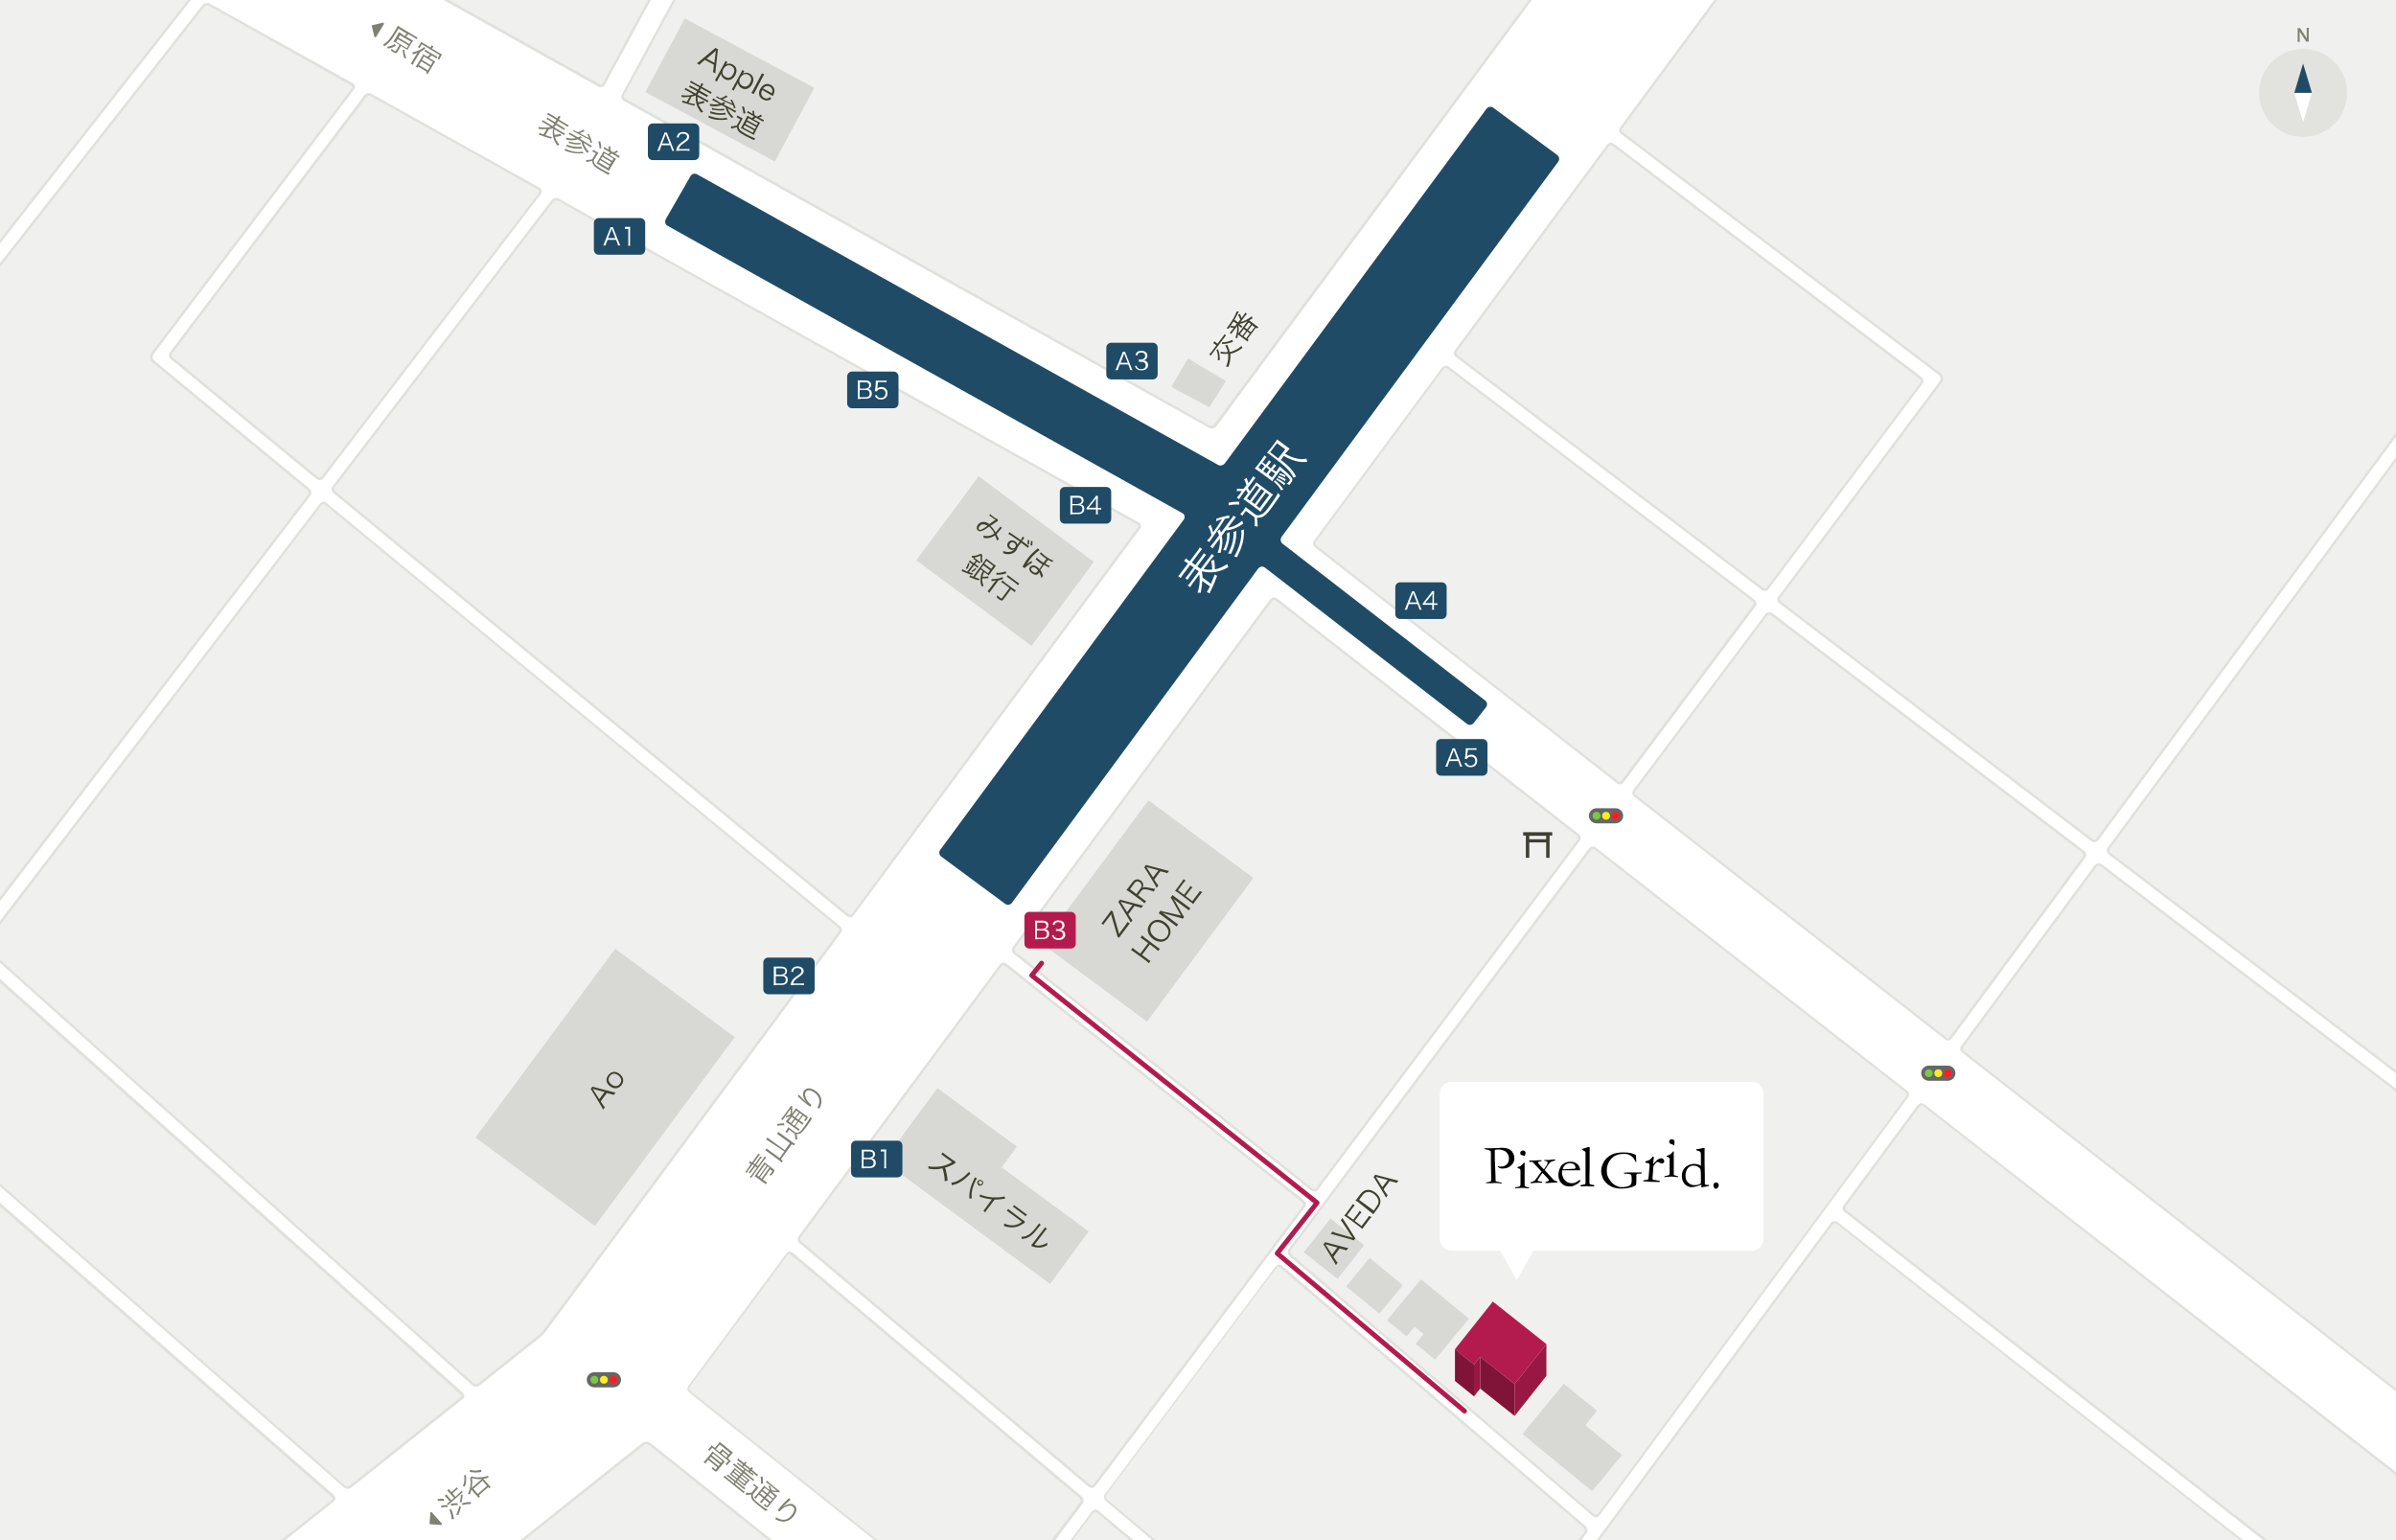 <svg xmlns="http://www.w3.org/2000/svg" xmlns:xlink="http://www.w3.org/1999/xlink" viewBox="0 0 980 630"><title>ピクセルグリッドへのアクセスマップ</title><desc>東京メトロ表参道駅B3出口そばにある道を進む。つきあたりにあるAVEDAの右の道を進む。左手の建物のうち、AVEDAから数えて4番目のビルが、ビクセルグリッドのオフィス。</desc><defs><g id="navigator-template"><path fill="#808073" d="M19.3 6.1c-.1-.2-.2-.4-.4-.7l-1.8-2.7c-.1-.2-.3-.5-.5-.8V5c0 .5 0 .8.1 1.1h-1c0-.2.1-.6.1-1.1V1.4c0-.4 0-.6-.1-.9h1.1c.1.2.2.4.4.7L19 3.9c.2.3.4.6.5.9V1.4c0-.4 0-.7-.1-1h1c0 .3-.1.5-.1 1v3.7c0 .4 0 .7.1.9h-1.1v.1z"/><circle cx="18" cy="27" r="18" fill="#E2E2DE"/><path fill="#1F4B66" d="M14.4 27h7.2L18 15z"/><path fill="#FFF" d="M21.6 27h-7.2L18 39z"/></g></defs><path fill="#F0F0EE" d="M0 0h980v630H0z"/><defs><path id="SVGID_1_" d="M0 0h980v630H0z"/></defs><clipPath id="SVGID_2_"><use xlink:href="#SVGID_1_" overflow="visible"/></clipPath><g clip-path="url(#SVGID_2_)"><path fill="#FFF" d="M133.4 693.3c-.8 0-1.5-.3-2-.9l-34.9-43.8c-.4-.5-.6-1.2-.5-1.8.1-.7.4-1.3.9-1.7l39.2-31.2c.3-.2.5-.6.5-.9s-.1-.7-.4-.9L-27 469c-.5-.4-.8-1-.8-1.7s.2-1.3.6-1.8l.7-.8c.5-.5 1.2-.9 1.9-.9.6 0 1.2.2 1.6.6l163.9 143.5c.3.3.8.4 1.3.4.4 0 .9-.1 1.2-.4l45.5-36.2c.3-.2.5-.6.5-.9s-.1-.7-.4-.9L-27 377.1c-.5-.4-.8-1.1-.8-1.7s.2-1.3.6-1.8l.7-.7c.5-.5 1.2-.8 1.9-.8.6 0 1.2.2 1.7.6l10.3 9.2c.3.2.6.4.9.4.4 0 .8-.2 1.1-.5l137.1-179.2c.5-.7.4-1.6-.2-2.2l-63.4-52.3c-1.1-.9-1.2-2.5-.4-3.6l81.9-108.1c.2-.3.3-.7.2-1-.1-.3-.3-.6-.6-.8L85.6 1.9c-.2-.1-.5-.2-.9-.2-.6 0-1.2.3-1.5.7L-22.9 137.6c-.5.6-1.2 1-2 1-.6 0-1.1-.2-1.5-.5l-.8-.6c-1.1-.9-1.3-2.4-.4-3.5L78-.7c.2-.3.3-.7.3-1-.1-.3-.3-.6-.7-.8L58.2-13.4c-1.2-.7-1.6-2.2-1-3.4l21.5-38.4c.4-.8 1.3-1.3 2.2-1.3.4 0 .8.1 1.2.3L245 34.9c.2.1.5.2.7.2.5 0 1-.3 1.3-.8l25.3-46.7c.4-.8 1.3-1.3 2.2-1.3.4 0 .8.1 1.2.3l3.5 1.9c1.2.7 1.7 2.2 1 3.4l-25.3 46.8c-.4.7-.1 1.7.6 2.1l239.3 133.7c.2.1.5.2.8.2.6 0 1.1-.3 1.5-.7L661.9-48.6c.5-.6 1.2-1 2-1 .5 0 1.1.2 1.5.5l45 33.3c.5.4.9 1 1 1.6s-.1 1.3-.5 1.9l-47.8 64.6c-.5.7-.4 1.6.3 2.1l129.8 98.5c1.1.8 1.3 2.4.5 3.5l-65.9 87.9c-.5.7-.4 1.6.3 2.1l127.6 97.3c.3.2.6.3.9.3.5 0 .9-.2 1.2-.6l128.1-173.6c.5-.6 1.2-1 2-1 .5 0 1 .2 1.5.5l.8.6c.5.4.9 1 1 1.6.1.7-.1 1.3-.5 1.9L862.5 347c-.5.7-.4 1.6.3 2.1l127.4 97.1c1.1.8 1.3 2.4.5 3.5l-.6.8c-.5.6-1.2 1-2 1-.6 0-1.1-.2-1.5-.5l-127.3-97.1c-.3-.2-.6-.3-.9-.3-.5 0-.9.2-1.2.6l-54.6 73.9c-.5.7-.4 1.6.3 2.1l213.3 166.6c1.1.8 1.3 2.4.4 3.5l-13.5 17.3c-.5.6-1.2 1-2 1-.6 0-1.1-.2-1.5-.5l-212.8-166c-.3-.2-.6-.3-.9-.3-.5 0-.9.2-1.2.6l-30.2 40.9c-.5.7-.4 1.6.3 2.2L933 635.1c.5.4.9 1 .9 1.7.1.7-.1 1.3-.5 1.8l-.6.8c-.5.6-1.2 1-2 1-.6 0-1.1-.2-1.5-.5l-178-139.6c-.3-.2-.6-.3-.9-.3-.5 0-.9.2-1.2.6l-103 139.5c-.5.6-1.2 1-2 1-.5 0-1-.2-1.5-.5l-.8-.6c-.5-.4-.9-1-1-1.6-.1-.7.1-1.3.5-1.9l7.1-9.6c.5-.7.4-1.7-.3-2.2L524.1 518.2c-.3-.2-.6-.3-.9-.3-.4 0-.8.2-1.1.6l-69.7 93c-.5.7-.4 1.7.3 2.2l32.7 27.5c.5.4.8 1 .9 1.7.1.7-.1 1.3-.6 1.8l-.6.8c-.5.6-1.2.9-1.9.9-.6 0-1.2-.2-1.6-.6L449 618.3c-.3-.2-.6-.3-.9-.3-.4 0-.8.2-1.1.6L425.6 647c-.5.6-1.2 1-2 1-.5 0-1.1-.2-1.5-.5l-.8-.6c-1.1-.8-1.3-2.4-.5-3.5l21.5-28.7c.5-.7.4-1.7-.2-2.2l-118.2-99.7c-.3-.2-.6-.3-.9-.3-.4 0-.8.2-1.1.6l-40 54c-.5.7-.4 1.6.3 2.2l89.3 71.2c1.1.9 1.3 2.4.4 3.5l-13.7 17.2c-.5.6-1.2.9-2 .9-.6 0-1.1-.2-1.6-.5l-88.9-70.9c-.3-.3-.8-.4-1.3-.4s-.9.1-1.3.4L135 692.7c-.4.4-1 .6-1.6.6zm518.2-346.5c-.5 0-.9.2-1.2.6L527.5 511.2c-.5.7-.4 1.7.2 2.2l124.1 106.4c.3.2.6.3.9.3.4 0 .8-.2 1.1-.6l126.2-171c.5-.7.4-1.6-.3-2.1L652.4 347c-.2-.1-.5-.2-.8-.2zm-241.1 47.4c-.5 0-.9.2-1.1.6l-82.2 111c-.5.7-.4 1.7.3 2.2l118.3 99.7c.3.2.6.3.9.3.4 0 .8-.2 1.1-.6l85.6-114c.5-.7.4-1.6-.3-2.2l-121.6-96.8c-.3 0-.6-.2-1-.2zM132.2 205.7c-.4 0-.9.2-1.1.6L-6.2 385.6c-.5.7-.4 1.7.2 2.2l199.4 178.4c.3.3.8.4 1.3.4.4 0 .8-.1 1.2-.4l24.5-19.5c.8-.7 2-1.9 2.7-2.8l120.4-162.6c.5-.7.4-1.7-.3-2.2L133.2 206c-.3-.2-.6-.3-1-.3zm388.9 39.2c-.5 0-.9.2-1.2.6L414.7 387.6c-.5.7-.4 1.6.3 2.2l121.6 96.8c.3.2.6.3.9.3.5 0 .9-.2 1.2-.6l107-142.6c.5-.7.4-1.6-.3-2.1L522 245.2c-.2-.2-.5-.3-.9-.3zm202.5 6c-.5 0-.9.2-1.2.6l-54 71.9c-.5.7-.4 1.6.3 2.1l127.1 99.3c.3.2.6.3.9.3.5 0 .9-.2 1.2-.6l54.6-73.9c.5-.7.4-1.6-.3-2.1l-127.6-97.3c-.4-.2-.7-.3-1-.3zM227.5 81.5c-.6 0-1.1.3-1.5.7l-89.5 116.9c-.5.7-.4 1.6.2 2.2l210 173.1c.3.2.6.3.9.3.4 0 .9-.2 1.1-.6L465.8 216c.2-.3.3-.7.2-1-.1-.3-.3-.6-.6-.8l-237-132.5c-.3-.1-.6-.2-.9-.2zm363.9 68.6c-.5 0-.9.2-1.2.6l-52.3 70.7c-.5.7-.4 1.6.3 2.1L661.6 320c.3.2.6.3.9.3.5 0 .9-.2 1.2-.6l53.9-71.9c.5-.7.4-1.6-.3-2.1l-125-95.3c-.3-.2-.6-.3-.9-.3zm67.5-91.2c-.5 0-.9.2-1.2.6l-62.2 84c-.5.7-.4 1.6.3 2.1l125.1 95.3c.3.2.6.3.9.3.5 0 .9-.2 1.2-.6l62.9-83.9c.5-.7.4-1.6-.3-2.1L659.8 59.2c-.3-.2-.6-.3-.9-.3zM151 38.7c-.6 0-1.1.3-1.5.7L70 144.3c-.5.7-.4 1.6.3 2.2l59.6 49.1c.3.2.6.3.9.3.4 0 .9-.2 1.1-.6l88.9-116.2c.2-.3.3-.7.3-1-.1-.3-.3-.6-.6-.8l-68.7-38.4c-.2-.1-.5-.2-.8-.2z"/><path fill="#E0E0DD" d="M80.8-56c.3 0 .7.1 1 .3l162.9 91.1c.3.2.6.3 1 .3.7 0 1.4-.4 1.7-1L272.7-12c.4-.7 1.1-1 1.8-1 .3 0 .6.1.9.2l3.5 1.9c1 .5 1.3 1.7.8 2.7l-25.3 46.8c-.5 1-.2 2.2.8 2.7L494.5 175c.3.2.7.3 1.1.3.7 0 1.4-.3 1.9-.9L662.3-48.3c.4-.5 1-.8 1.6-.8.4 0 .8.1 1.2.4l45 33.3c.9.7 1.1 1.9.4 2.8L662.7 52c-.7.9-.5 2.2.4 2.8l129.8 98.5c.9.7 1.1 1.9.4 2.8L727.4 244c-.7.9-.5 2.1.4 2.8l127.6 97.3c.4.3.8.4 1.2.4.6 0 1.2-.3 1.6-.8l128.1-173.6c.4-.5 1-.8 1.6-.8.4 0 .8.1 1.2.4l.8.6c.9.7 1.1 1.9.4 2.8L862.1 346.7c-.7.9-.5 2.2.4 2.8l127.4 97.1c.9.7 1 1.9.4 2.8l-.6.8c-.4.5-1 .8-1.6.8-.4 0-.8-.1-1.2-.4l-127.3-97.1c-.4-.3-.8-.4-1.2-.4-.6 0-1.2.3-1.6.8l-54.6 73.9c-.7.9-.5 2.2.4 2.8l213.3 166.6c.9.7 1 1.9.3 2.8l-13.5 17.3c-.4.5-1 .8-1.6.8-.4 0-.9-.1-1.2-.4l-212.8-166c-.4-.3-.8-.4-1.2-.4-.6 0-1.2.3-1.6.8L754.1 493c-.7.9-.5 2.2.4 2.8l178.2 139.7c.9.7 1 1.9.3 2.8l-.6.8c-.4.5-1 .8-1.6.8-.4 0-.9-.1-1.2-.4l-178-139.6c-.4-.3-.8-.4-1.2-.4-.6 0-1.2.3-1.6.8l-103 139.5c-.4.5-1 .8-1.6.8-.4 0-.8-.1-1.2-.4l-.8-.6c-.9-.7-1.1-1.9-.4-2.8l7.1-9.6c.7-.9.5-2.2-.3-2.9L524.4 517.8c-.4-.3-.8-.5-1.2-.5-.6 0-1.1.3-1.5.8l-69.7 93c-.7.9-.5 2.2.3 2.9l32.7 27.5c.8.7.9 2 .2 2.8l-.6.8c-.4.5-1 .7-1.5.7s-.9-.2-1.3-.5L449.3 618c-.4-.3-.8-.5-1.2-.5-.6 0-1.1.3-1.5.8l-21.3 28.5c-.4.5-1 .8-1.6.8-.4 0-.8-.1-1.2-.4l-.8-.6c-.9-.7-1.1-1.9-.4-2.8l21.5-28.7c.7-.9.5-2.2-.3-2.9l-118.2-99.7c-.4-.3-.8-.5-1.2-.5-.6 0-1.1.3-1.5.8l-40 54c-.7.9-.5 2.2.4 2.9l89.3 71.2c.9.7 1 2 .3 2.8l-13.7 17.2c-.4.5-1 .8-1.6.8-.4 0-.9-.1-1.2-.4L266 590.2c-.4-.3-1-.5-1.6-.5-.6 0-1.1.2-1.6.5L134.7 692.3c-.4.3-.8.4-1.2.4-.6 0-1.2-.3-1.6-.8L97 648.2c-.7-.9-.5-2.1.3-2.8l39.2-31.2c.9-.7.9-1.8.1-2.6L-26.6 468.7c-.8-.7-.9-2-.2-2.8l.7-.8c.4-.4.9-.7 1.5-.7.5 0 .9.2 1.3.5l163.9 143.5c.4.4 1 .6 1.6.6.5 0 1.1-.2 1.5-.5l45.5-36.2c.9-.7.9-1.8.1-2.6l-215.8-193c-.8-.7-.9-2-.2-2.8l.7-.7c.4-.4.9-.7 1.5-.7.5 0 1 .2 1.3.5l10.3 9.2c.4.3.8.5 1.2.5.5 0 1.1-.3 1.5-.7l137.1-179.2c.7-.9.5-2.2-.3-2.9l-63.4-52.3c-.8-.7-1-2-.3-2.9l81.9-108.1c.7-.9.4-2-.5-2.6L85.8 1.5c-.3-.2-.7-.3-1.1-.3-.7 0-1.4.3-1.9.9L-23.3 137.3c-.4.5-1 .8-1.6.8-.4 0-.9-.1-1.2-.4l-.8-.6c-.9-.7-1-1.9-.3-2.8L78.4-.4c.7-.9.4-2-.5-2.5L58.4-13.8c-1-.5-1.3-1.8-.8-2.7L79.1-55c.4-.6 1-1 1.7-1m50 252.4c.6 0 1.1-.3 1.5-.8l88.9-116.2c.7-.9.4-2-.5-2.6L152 38.4c-.3-.2-.7-.3-1.1-.3-.7 0-1.4.3-1.9.9L69.6 144c-.7.9-.5 2.2.3 2.9l59.6 49.1c.4.3.8.4 1.3.4m591 45.3c.6 0 1.2-.3 1.6-.8l62.9-83.9c.7-.9.5-2.1-.4-2.8L660.1 58.8c-.4-.3-.8-.4-1.2-.4-.6 0-1.2.3-1.6.8l-62.2 84c-.7.9-.5 2.2.4 2.8l125.1 95.3c.4.3.8.4 1.2.4M347.7 375.2c.6 0 1.1-.3 1.5-.8l117.1-158.1c.7-.9.4-2-.6-2.6L228.6 81.3c-.3-.2-.7-.3-1.1-.3-.7 0-1.4.3-1.9.9l-89.5 116.9c-.7.9-.5 2.2.3 2.9l210 173.1c.4.3.9.4 1.3.4m314.8-54.4c.6 0 1.2-.3 1.6-.8l53.9-71.9c.7-.9.5-2.1-.4-2.8l-125-95.3c-.4-.3-.8-.4-1.2-.4-.6 0-1.2.3-1.6.8l-52.3 70.7c-.7.9-.5 2.2.4 2.8l123.5 96.5c.3.3.7.4 1.1.4M194.7 567.2c.5 0 1.1-.2 1.5-.5l24.5-19.5c.9-.7 2.1-2 2.8-2.9l120.4-162.6c.7-.9.5-2.2-.4-2.9l-210-173.1c-.4-.3-.8-.4-1.2-.4-.6 0-1.1.3-1.5.8L-6.6 385.3c-.7.9-.5 2.2.3 2.9l199.4 178.4c.4.4 1 .6 1.6.6m342.8-79.8c.6 0 1.2-.3 1.6-.8l107-142.6c.7-.9.5-2.2-.4-2.8l-123.4-96.4c-.4-.3-.8-.4-1.2-.4-.6 0-1.2.3-1.6.8L414.3 387.3c-.7.9-.5 2.2.4 2.9L536.3 487c.4.2.8.4 1.2.4m259.2-61.8c.6 0 1.2-.3 1.6-.8l54.6-73.9c.7-.9.5-2.2-.4-2.8l-127.6-97.3c-.4-.3-.8-.4-1.2-.4-.6 0-1.2.3-1.6.8l-54 71.9c-.7.9-.5 2.2.4 2.8l127.1 99.3c.2.3.7.4 1.1.4m-144 195.1c.6 0 1.1-.3 1.5-.8l126.2-171c.7-.9.5-2.2-.4-2.8l-127.3-99.4c-.4-.3-.8-.4-1.2-.4-.6 0-1.2.3-1.6.8L527.1 510.9c-.7.9-.5 2.2.3 2.9l124.1 106.4c.4.3.8.5 1.2.5m-206.1-12.1c.6 0 1.1-.3 1.5-.8l85.6-114c.7-.9.5-2.2-.4-2.8l-121.6-96.8c-.4-.3-.8-.4-1.2-.4-.6 0-1.2.3-1.6.8l-82.2 111c-.7.9-.5 2.2.3 2.9l118.3 99.7c.5.3.9.4 1.3.4M80.8-57c-1.1 0-2.1.6-2.6 1.5L56.8-17c-.4.7-.5 1.5-.3 2.3.2.8.7 1.4 1.4 1.8L77.4-2.1c.2.1.3.3.4.5 0 .2 0 .4-.2.6L-28 133.6c-1 1.3-.8 3.2.5 4.2l.8.6c.5.4 1.2.6 1.8.6.9 0 1.8-.4 2.4-1.1L83.6 2.7c.2-.3.7-.5 1.1-.5.2 0 .4.1.6.1L143.7 35c.2.1.3.3.4.5 0 .2 0 .4-.2.6L62 144.2c-1 1.3-.8 3.2.5 4.2l63.4 52.3c.4.4.5 1 .2 1.5L-11.1 381.4c-.2.2-.4.3-.7.3-.2 0-.4-.1-.6-.2l-10.3-9.2c-.5-.5-1.3-.8-2-.8-.9 0-1.7.4-2.2 1l-.7.7c-.5.6-.8 1.4-.8 2.2 0 .8.4 1.5 1 2.1l215.8 193c.2.2.3.3.3.5s-.1.4-.3.5L143 607.7c-.2.2-.5.3-.9.3s-.7-.1-.9-.3L-22.7 464.2c-.5-.5-1.2-.7-2-.7-.9 0-1.7.4-2.3 1l-.7.8c-.5.6-.8 1.4-.7 2.2.1.8.4 1.5 1 2.1l163.2 142.9c.2.2.3.3.3.5s-.1.4-.3.5l-39.2 31.2c-1.3 1-1.5 2.9-.5 4.2l34.9 43.8c.6.7 1.4 1.1 2.3 1.1.7 0 1.3-.2 1.9-.7L263.5 591c.2-.2.6-.3.9-.3.4 0 .7.1.9.3l88.9 70.9c.5.4 1.2.7 1.9.7.9 0 1.8-.4 2.3-1.1l13.7-17.2c.5-.6.7-1.4.6-2.2-.1-.8-.5-1.5-1.1-2l-89.3-71.2c-.4-.3-.5-1-.2-1.5l40-54c.2-.2.4-.4.7-.4.2 0 .4.1.6.2l118.2 99.7c.4.4.5 1.1.2 1.5l-21.5 28.7c-.5.6-.7 1.4-.6 2.2.1.8.5 1.5 1.2 2l.8.6c.5.4 1.1.6 1.8.6.9 0 1.8-.4 2.4-1.2l21.3-28.5c.2-.2.4-.4.7-.4.2 0 .4.1.6.2l32.4 27.4c.5.5 1.2.7 1.9.7.9 0 1.7-.4 2.3-1.1l.6-.8c.5-.6.8-1.4.7-2.2-.1-.8-.4-1.5-1.1-2l-32.7-27.5c-.4-.4-.5-1.1-.2-1.5l69.7-93c.2-.2.4-.4.7-.4.2 0 .4.1.6.2L647.9 625c.4.4.5 1.1.2 1.6l-7.1 9.6c-1 1.3-.7 3.2.6 4.2l.8.6c.5.4 1.1.6 1.8.6 1 0 1.9-.5 2.4-1.2l103.1-139.6c.2-.2.5-.4.8-.4.2 0 .4.1.6.2l178 139.6c.5.4 1.2.6 1.8.6.9 0 1.8-.4 2.4-1.1l.6-.8c.5-.6.7-1.4.6-2.2-.1-.8-.5-1.5-1.1-2L755.2 495c-.4-.3-.5-1-.2-1.5l30.2-40.9c.2-.2.5-.4.8-.4.2 0 .4.1.6.2l212.7 166.2c.5.4 1.2.6 1.8.6.9 0 1.8-.4 2.4-1.2l13.5-17.3c.5-.6.7-1.4.6-2.2s-.5-1.5-1.1-2L803.2 429.9c-.4-.3-.5-1-.2-1.5l54.6-73.9c.2-.3.5-.4.8-.4.2 0 .4.1.6.2l127.3 97.1c.5.4 1.2.6 1.8.6.9 0 1.8-.4 2.4-1.2l.6-.8c1-1.3.7-3.2-.6-4.2l-127.4-97.1c-.4-.3-.5-1-.2-1.4l128.2-173.6c.5-.6.7-1.4.6-2.2s-.5-1.5-1.2-2l-.8-.6c-.5-.4-1.1-.6-1.8-.6-1 0-1.9.5-2.4 1.2L857.4 343.1c-.2.3-.5.4-.8.4-.2 0-.4-.1-.6-.2L728.4 246c-.4-.3-.5-1-.2-1.4l65.9-87.9c1-1.3.7-3.2-.6-4.2L663.7 54c-.4-.3-.5-1-.2-1.4L711.3-12c1-1.3.7-3.2-.6-4.2l-45-33.3c-.5-.4-1.1-.6-1.8-.6-.9 0-1.9.5-2.4 1.2L496.6 173.7c-.2.3-.6.5-1.1.5-.2 0-.4 0-.6-.1L255.7 40.3c-.5-.3-.7-.9-.4-1.4l25.3-46.8c.8-1.5.2-3.3-1.2-4.1l-3.5-1.9c-.4-.2-.9-.4-1.4-.4-1.1 0-2.1.6-2.6 1.6L246.6 34c-.2.3-.5.5-.9.5-.2 0-.3 0-.5-.1l-162.9-91c-.4-.3-.9-.4-1.5-.4zm50 252.4c-.2 0-.4 0-.6-.2l-59.6-49.1c-.4-.4-.5-1-.2-1.5l79.5-104.9c.2-.3.6-.5 1.1-.5.2 0 .4.1.6.1l68.7 38.4c.2.1.3.3.4.5 0 .2 0 .4-.2.6l-89 116.2c-.2.3-.4.4-.7.4zm591 45.3c-.2 0-.4-.1-.6-.2l-125.1-95.3c-.4-.3-.5-1-.2-1.4l62.2-84c.2-.3.5-.4.8-.4.2 0 .4.1.6.2l125.8 95.5c.4.3.5 1 .2 1.4l-62.9 83.9c-.2.2-.5.3-.8.3zM347.7 374.2c-.2 0-.4-.1-.6-.2l-210-173.1c-.4-.4-.5-1-.2-1.5l89.5-116.9c.2-.3.6-.5 1.1-.5.2 0 .4.1.6.1l237.1 132.5c.2.1.3.3.4.5 0 .2 0 .4-.2.6l-117 158.2c-.2.2-.4.3-.7.3zm314.8-54.4c-.2 0-.4 0-.6-.2l-123.5-96.5c-.4-.3-.5-1-.2-1.5l52.3-70.7c.2-.3.5-.4.8-.4.2 0 .4.1.6.2l125 95.3c.4.3.5 1 .2 1.4l-53.9 71.9c-.1.4-.4.5-.7.5zM194.7 566.2c-.4 0-.7-.1-.9-.3L-5.6 387.5c-.4-.4-.5-1.1-.1-1.6l137.3-179.3c.2-.2.4-.4.7-.4.2 0 .4 0 .6.2l210 173.1c.4.4.5 1.1.2 1.5L222.6 543.7c-.6.8-1.8 2-2.6 2.7l-24.5 19.5c-.2.2-.5.3-.8.3zm342.8-79.8c-.1 0-.4 0-.6-.2l-121.6-96.8c-.4-.3-.5-1-.2-1.5l105.2-142.1c.2-.2.5-.4.8-.4.2 0 .4.1.6.2L645.1 342c.4.3.5 1 .2 1.4L538.3 486c-.2.2-.5.4-.8.4zm259.2-61.8c-.2 0-.4-.1-.6-.2L669 325.1c-.4-.3-.5-1-.2-1.4l54-71.9c.2-.2.5-.4.8-.4.2 0 .4.1.6.2l127.6 97.3c.4.3.5 1 .2 1.4l-54.6 73.9c-.1.3-.4.4-.7.4zm-144 195.1c-.2 0-.4-.1-.6-.2L528.1 513c-.4-.4-.5-1.1-.2-1.5l122.9-163.8c.2-.2.5-.4.8-.4.1 0 .4 0 .6.2l127.3 99.4c.4.3.5 1 .2 1.5l-126.2 171c-.3.2-.5.3-.8.3zm-206.1-12.1c-.2 0-.4-.1-.6-.2l-118.3-99.7c-.4-.4-.5-1.1-.2-1.5l82.2-111c.2-.2.5-.4.7-.4.2 0 .4.1.6.2l121.6 96.8c.4.3.5 1 .2 1.5l-85.6 114c0 .2-.3.3-.6.3z"/></g><path fill="#D8D8D4" d="M544.156 498.43l13.816 10.902-10.903 13.816-13.817-10.903zM581.2 523.3l-13.9 16.8 8 6.6 3.3-4 3.7 3-3.3 4 8 6.5 13.8-16.8M550.584 526.225l9.586-11.668 13.6 11.173-9.586 11.667z"/><path fill="none" stroke="#B31B4E" stroke-width="2" stroke-miterlimit="10" d="M426 394l-4 5 116.7 93-16.3 20.7 76.6 64.5" stroke-linecap="round" stroke-linejoin="round"/><path fill="#D8D8D4" d="M512.646 359.144l-43.5 58.743-42.914-31.778 43.502-58.744zM300.51 424.273l-57.19 77.235-48.864-36.182 57.19-77.235zM421.898 264.19l-47.124-34.998 25.517-34.36 47.125 34.997z"/><path fill="#1F4B66" d="M637.3 66.2c.7-.9.5-2.1-.4-2.8l-26.1-19.3c-.9-.7-2.1-.5-2.8.4l-107 145c-.7.9-2 1.2-2.9.6l-213-118.8c-1-.5-2.2-.2-2.7.8l-10.1 17.6c-.5 1-.2 2.2.8 2.7l210.5 117.5c1 .5 1.2 1.7.6 2.6l-99.6 135.1c-.7.9-.5 2.1.4 2.8l26.1 19.3c.9.7 2.1.5 2.8-.4l100.7-136.7c.7-.9 1.9-1.1 2.8-.4l82.6 63.9c.9.7 2.1.5 2.8-.4l5-6.4c.7-.9.5-2.1-.4-2.8l-82.8-64.1c-.9-.7-1-1.9-.4-2.8L637.3 66.2z"/><path fill="#D8D8D4" d="M409.7 477.5l6.2-8.5-32.5-23.9-22 29.9 68.1 50.2 15.8-21.5M648.4 583l4.8-5.9-13.6-11.1-16.9 20.6 28.5 23.4 12.2-14.8M280.1 7.54l52.973 28.386L316.92 66.07 263.95 37.685zM494.6 166.6l-15.5-8.3 6.8-11.7 15.5 9.3"/><path fill="#666" d="M663.9 333.7c0 1.7-1.4 3.1-3.1 3.1H653c-1.7 0-3.1-1.4-3.1-3.1 0-1.7 1.4-3.1 3.1-3.1h7.8c1.7 0 3.1 1.4 3.1 3.1z"/><circle cx="660.8" cy="333.7" r="1.6" fill="#FF1D25"/><circle cx="656.9" cy="333.7" r="1.6" fill="#FCEE21"/><circle cx="653" cy="333.7" r="1.6" fill="#7AC943"/><path fill="#666" d="M254 564.4c0 1.7-1.4 3.1-3.1 3.1h-7.8c-1.7 0-3.1-1.4-3.1-3.1 0-1.7 1.4-3.1 3.1-3.1h7.8c1.7 0 3.1 1.4 3.1 3.1z"/><circle cx="250.9" cy="564.4" r="1.6" fill="#FF1D25"/><circle cx="247" cy="564.4" r="1.6" fill="#FCEE21"/><circle cx="243.1" cy="564.4" r="1.6" fill="#7AC943"/><path fill="#666" d="M799.8 439c0 1.7-1.4 3.1-3.1 3.1h-7.8c-1.7 0-3.1-1.4-3.1-3.1 0-1.7 1.4-3.1 3.1-3.1h7.8c1.7 0 3.1 1.4 3.1 3.1z"/><circle cx="796.7" cy="439" r="1.6" fill="#FF1D25"/><circle cx="792.8" cy="439" r="1.6" fill="#FCEE21"/><circle cx="788.9" cy="439" r="1.6" fill="#7AC943"/><path fill="#1F4B66" d="M606.4 317.3h-17c-1.1 0-2-.9-2-2v-11c0-1.1.9-2 2-2h17c1.1 0 2 .9 2 2v11c0 1.1-.9 2-2 2z"/><path fill="#FFF" d="M597.2 313.6c-.1-.4-.2-.7-.3-1l-.5-1.3h-3.5l-.5 1.3c-.2.4-.2.7-.3 1h-1c.2-.3.3-.5.5-1.1l2.2-5.5c.2-.5.3-.7.3-.9h1c0 .2.1.3.3.9l2.2 5.5c.2.6.4.9.5 1.1h-.9zm-2.4-6.3c0-.1 0-.1-.2-.6 0 .1-.1.3-.1.3-.1.2-.1.3-.1.3l-1.3 3.3h3l-1.3-3.3zM600.1 308.9c0 .2 0 .2-.1.5.5-.5 1.1-.7 1.7-.7.7 0 1.3.2 1.8.7.4.4.7 1 .7 1.8 0 1.6-1 2.6-2.7 2.6-.8 0-1.4-.2-1.9-.7-.2-.2-.4-.5-.6-.9l.8-.2c.1.3.2.4.3.6.3.4.8.6 1.4.6 1.1 0 1.9-.8 1.9-1.9 0-1.1-.7-1.8-1.7-1.8-.5 0-.9.1-1.3.4-.2.2-.4.3-.5.6l-.8-.1c.1-.4.1-.6.2-1l.2-2.3v-.6-.4h3.2c.5 0 .8 0 1.2-.1v.8c-.4-.1-.7-.1-1.2-.1h-2.3l-.3 2.2z"/><path fill="#1F4B66" d="M589.7 253.2h-17c-1.1 0-2-.9-2-2v-11c0-1.1.9-2 2-2h17c1.1 0 2 .9 2 2v11c0 1.1-.9 2-2 2z"/><path fill="#FFF" d="M580.6 249.4c-.1-.4-.2-.7-.3-1l-.5-1.3h-3.5l-.5 1.3c-.2.4-.2.7-.3 1h-1c.2-.3.3-.5.5-1.1l2.2-5.5c.2-.5.3-.7.3-.9h1c0 .2.1.3.3.9l2.2 5.5c.2.6.4.9.5 1.1h-.9zm-2.4-6.3c0-.1 0-.1-.2-.6 0 .1-.1.3-.1.3-.1.2-.1.3-.1.3l-1.3 3.3h3l-1.3-3.3zM582 246.8c.2-.2.4-.5.6-.8l2.5-3.2c.3-.4.5-.7.7-1h.8c0 .6-.1.9-.1 1.7v3.3h.4c.4 0 .7 0 1-.1v.8c-.4 0-.6-.1-1-.1h-.4v.9c0 .5 0 .7.1 1.1h-.9c.1-.4.1-.6.1-1.1v-.9H581.9v-.6zm3.9-2.6c0-.5 0-.8.1-1.4-.2.3-.5.6-.8 1l-2.3 2.9h3v-2.5z"/><path fill="#1F4B66" d="M284 65.5h-17c-1.1 0-2-.9-2-2v-11c0-1.1.9-2 2-2h17c1.1 0 2 .9 2 2v11c0 1.1-.9 2-2 2z"/><path fill="#FFF" d="M274.9 61.7c-.1-.4-.2-.7-.3-1l-.5-1.3h-3.5l-.5 1.3c-.2.4-.2.7-.3 1h-1c.2-.3.3-.5.5-1.1l2.2-5.5c.2-.5.3-.7.3-.9h1c0 .2.1.3.3.9l2.2 5.5c.2.6.4.9.5 1.1h-.9zm-2.4-6.3c0-.1 0-.1-.2-.6 0 .1-.1.3-.1.3-.1.2-.1.3-.1.3l-1.3 3.3h3l-1.3-3.3zM277.7 61.7h-1.1c.1-.8.1-.9.3-1.3.2-.6.7-1.2 1.3-1.7.3-.3.4-.3 1.5-1.1 1-.7 1.3-1.1 1.3-1.7 0-.8-.6-1.2-1.7-1.2-.7 0-1.1.2-1.4.6-.2.3-.3.5-.3 1l-.8-.1c.2-.7.3-1.1.6-1.4.4-.5 1.1-.8 2-.8 1.5 0 2.5.8 2.5 1.9 0 .5-.2 1-.6 1.4-.3.3-.6.5-1.7 1.3-.8.5-1.1.8-1.4 1.2-.3.4-.5.7-.6 1.2h3.2c.5 0 .8 0 1.2-.1v.8c-.4 0-.7-.1-1.2-.1h-3.1z"/><path fill="#1F4B66" d="M261.9 104.2h-17c-1.1 0-2-.9-2-2v-11c0-1.1.9-2 2-2h17c1.1 0 2 .9 2 2v11c0 1.1-.9 2-2 2z"/><path fill="#FFF" d="M252.8 100.4c-.1-.4-.2-.7-.3-1l-.5-1.3h-3.5l-.5 1.3c-.2.4-.2.7-.3 1h-1c.2-.3.3-.5.5-1.1l2.2-5.5c.2-.5.3-.7.3-.9h1c0 .2.1.3.3.9l2.2 5.5c.2.6.4.9.5 1.1h-.9zm-2.4-6.3c0-.1 0-.1-.2-.6 0 .1-.1.3-.1.3-.1.2-.1.3-.1.3l-1.3 3.3h3l-1.3-3.3zM255.6 92.8h2.2c-.1.6-.1 1.1-.1 1.7v4.9c0 .5 0 .8.1 1.1h-.9c.1-.4.1-.7.1-1.1v-5.8h-.5c-.3 0-.6 0-.9.1v-.9z"/><path fill="#1F4B66" d="M471.5 155.2h-17c-1.1 0-2-.9-2-2v-11c0-1.1.9-2 2-2h17c1.1 0 2 .9 2 2v11c0 1.1-.9 2-2 2z"/><path fill="#FFF" d="M462.3 151.4c-.1-.4-.2-.7-.3-1l-.5-1.3H458l-.5 1.3c-.2.4-.2.7-.3 1h-1c.2-.3.3-.5.5-1.1l2.2-5.5c.2-.5.3-.7.3-.9h1c0 .2.1.3.3.9l2.2 5.5c.2.6.4.9.5 1.1h-.9zm-2.3-6.3c0-.1 0-.1-.2-.6-.1.1-.1.3-.1.3-.1.2-.1.3-.1.3l-1.3 3.3h3l-1.3-3.3zM464.8 149.6c.2.5.3.7.6 1 .3.2.8.4 1.3.4 1.2 0 1.9-.6 1.9-1.5 0-1-.7-1.5-2-1.5h-.8v-1c.2 0 .5.1.7.1.7 0 1.1-.2 1.5-.5.2-.2.4-.6.4-1 0-.9-.6-1.4-1.6-1.4-.6 0-1.1.2-1.3.5-.1.2-.2.3-.3.7l-.8-.2c.2-.5.3-.7.5-1 .4-.5 1.1-.7 2-.7 1.4 0 2.4.8 2.4 2 0 .6-.3 1.1-.7 1.5-.3.2-.5.3-.9.4.6.1.9.2 1.2.4.4.3.7.9.7 1.5 0 1.3-1 2.2-2.7 2.2-1 0-1.8-.3-2.2-.8-.2-.2-.3-.5-.5-1l.6-.1z"/><path fill="#B31B4E" d="M438 388h-17c-1.1 0-2-.9-2-2v-11c0-1.1.9-2 2-2h17c1.1 0 2 .9 2 2v11c0 1.1-.9 2-2 2z"/><path fill="#FFF" d="M424.4 384.2h-1.1c.1-.4.1-.7.1-1.2v-5.3c0-.4 0-.7-.1-1.1h3.2c1.4 0 2.3.7 2.3 1.8 0 .6-.2 1-.5 1.3-.2.2-.4.3-.8.4.5.1.7.2 1 .4.4.3.6.9.6 1.5 0 1.3-.9 2.1-2.4 2.1h-2.3zm2.1-4.3c.9 0 1.5-.5 1.5-1.3s-.5-1.2-1.5-1.2h-2.3v2.6h2.3zm-2.4 3.7h2.4c1.1 0 1.7-.5 1.7-1.5s-.6-1.5-1.7-1.5h-2.4v3zM430.9 382.4c.2.5.3.7.6 1 .3.2.8.4 1.3.4 1.2 0 1.9-.6 1.9-1.5 0-1-.7-1.5-2-1.5h-.8v-.8c.2 0 .5.1.7.1.7 0 1.2-.2 1.5-.5.2-.2.4-.6.4-1 0-.9-.6-1.4-1.6-1.4-.6 0-1 .2-1.3.5-.1.2-.2.3-.3.7l-.8-.2c.2-.5.3-.7.5-1 .4-.5 1.1-.7 2-.7 1.4 0 2.4.8 2.4 2 0 .6-.3 1.1-.7 1.5-.3.2-.5.3-.9.4.6.1.9.2 1.2.4.4.3.7.9.7 1.5 0 1.3-1 2.2-2.7 2.2-1 0-1.8-.3-2.2-.8-.2-.2-.3-.5-.5-1l.6-.3z"/><path fill="#1F4B66" d="M367.1 481.6h-17c-1.1 0-2-.9-2-2v-11c0-1.1.9-2 2-2h17c1.1 0 2 .9 2 2v11c0 1.1-.9 2-2 2z"/><path fill="#FFF" d="M353.5 477.9h-1.1c.1-.4.1-.7.1-1.2v-5.3c0-.4 0-.7-.1-1.1h3.2c1.4 0 2.3.7 2.3 1.8 0 .6-.2 1-.5 1.3-.2.2-.4.3-.8.4.5.1.7.2 1 .4.4.3.6.9.6 1.5 0 1.3-.9 2.1-2.4 2.1h-2.3zm2.1-4.4c.9 0 1.5-.5 1.5-1.3s-.5-1.2-1.5-1.2h-2.3v2.6h2.3zm-2.4 3.7h2.4c1.1 0 1.7-.5 1.7-1.5s-.6-1.5-1.7-1.5h-2.4v3zM360.3 470.2h2.2c-.1.6-.1 1.1-.1 1.7v4.9c0 .5 0 .8.1 1.1h-.9c.1-.4.1-.7.1-1.1V471h-.5c-.3 0-.6 0-.9.1v-.9z"/><path fill="#1F4B66" d="M331.2 406.7h-17c-1.1 0-2-.9-2-2v-11c0-1.1.9-2 2-2h17c1.1 0 2 .9 2 2v11c0 1.1-.9 2-2 2z"/><path fill="#FFF" d="M317.5 403h-1.1c.1-.4.1-.7.1-1.2v-5.3c0-.4 0-.7-.1-1.1h3.2c1.4 0 2.3.7 2.3 1.8 0 .6-.2 1-.5 1.3-.2.2-.4.3-.8.4.5.1.7.2 1 .4.4.3.6.9.6 1.5 0 1.3-.9 2.1-2.4 2.1h-2.3zm2.2-4.4c.9 0 1.5-.5 1.5-1.3s-.5-1.2-1.5-1.2h-2.3v2.6h2.3zm-2.4 3.7h2.4c1.1 0 1.7-.5 1.7-1.5s-.6-1.5-1.7-1.5h-2.4v3zM324.5 403h-1.1c.1-.8.1-.9.3-1.3.2-.6.7-1.2 1.3-1.7.3-.3.4-.3 1.5-1.1 1-.7 1.3-1.1 1.3-1.7 0-.8-.6-1.2-1.7-1.2-.7 0-1.1.2-1.4.6-.2.3-.3.5-.3 1l-.8-.1c.2-.7.3-1.1.6-1.4.4-.5 1.1-.8 2-.8 1.5 0 2.5.8 2.5 1.9 0 .5-.2 1-.6 1.4-.3.3-.6.5-1.7 1.3-.8.5-1.1.8-1.4 1.2-.3.4-.5.7-.6 1.2h3.2c.5 0 .8 0 1.2-.1v.8c-.4 0-.7-.1-1.2-.1h-3.1z"/><path fill="#1F4B66" d="M365.5 167h-17c-1.1 0-2-.9-2-2v-11c0-1.1.9-2 2-2h17c1.1 0 2 .9 2 2v11c0 1.1-.9 2-2 2z"/><path fill="#FFF" d="M351.9 163.2h-1.1c.1-.4.1-.7.1-1.2v-5.3c0-.4 0-.7-.1-1.1h3.2c1.4 0 2.3.7 2.3 1.8 0 .6-.2 1-.5 1.3-.2.2-.4.3-.8.4.5.1.7.2 1 .4.4.3.6.9.6 1.5 0 1.3-.9 2.1-2.4 2.1h-2.3zm2.1-4.3c.9 0 1.5-.5 1.5-1.3s-.5-1.2-1.5-1.2h-2.3v2.6h2.3zm-2.4 3.6h2.4c1.1 0 1.7-.5 1.7-1.5s-.6-1.5-1.7-1.5h-2.4v3zM358.9 158.5c0 .2 0 .2-.1.5.5-.5 1.1-.7 1.7-.7.7 0 1.3.2 1.8.7.4.4.7 1 .7 1.8 0 1.6-1 2.6-2.7 2.6-.8 0-1.4-.2-1.9-.7-.2-.2-.4-.5-.6-.9l.8-.2c.1.3.2.4.3.6.3.4.8.6 1.4.6 1.1 0 1.9-.8 1.9-1.9 0-1.1-.7-1.8-1.8-1.8-.5 0-.9.1-1.3.4-.2.2-.3.3-.5.6l-.8-.1c.1-.4.1-.6.2-1l.2-2.3v-.6-.4h3.2c.5 0 .8 0 1.2-.1v.8c-.4-.1-.7-.1-1.2-.1h-2.3l-.2 2.2z"/><path fill="#1F4B66" d="M452.5 214.2h-17c-1.1 0-2-.9-2-2v-11c0-1.1.9-2 2-2h17c1.1 0 2 .9 2 2v11c0 1.1-.9 2-2 2z"/><path fill="#FFF" d="M438.8 210.4h-1.1c.1-.4.1-.7.1-1.2v-5.3c0-.4 0-.7-.1-1.1h3.2c1.4 0 2.3.7 2.3 1.8 0 .6-.2 1-.5 1.3-.2.2-.4.3-.8.4.5.1.7.2 1 .4.4.3.6.9.6 1.5 0 1.3-.9 2.1-2.4 2.1h-2.3zm2.1-4.3c.9 0 1.5-.5 1.5-1.3s-.5-1.2-1.5-1.2h-2.3v2.6h2.3zm-2.3 3.6h2.4c1.1 0 1.7-.5 1.7-1.5s-.6-1.5-1.7-1.5h-2.4v3zM444.4 207.8c.2-.2.4-.5.7-.8l2.5-3.2c.3-.4.5-.7.7-1h.8c0 .6-.1.9-.1 1.7v3.3h.4c.4 0 .7 0 1-.1v.8c-.4 0-.6-.1-1-.1h-.4v.9c0 .5 0 .7.1 1.1h-.9c.1-.4.1-.6.1-1.1v-.9H444.4v-.6zm3.9-2.6c0-.5 0-.8.1-1.4-.2.3-.5.6-.8 1l-2.3 2.9h3v-2.5z"/><path fill="#808073" d="M223.6 52.8c-1.2.1-1.9.1-3.3-.1 0-.3 0-.5-.1-.8 1.9.4 3.6.4 5.1 0l-2.5-1.5c-.5-.3-.8-.5-1.2-.6l.4-.7c.2.2.5.4 1.1.7l3 1.8.6-1-2.1-1.3c-.6-.4-.8-.5-1.1-.6l.4-.7c.2.2.4.3 1 .7L227 50l.6-1-2.7-1.6c-.5-.3-.8-.5-1.1-.6l.4-.7c.2.2.6.4 1.1.7l2.6 1.6.1-.2c.3-.4.4-.7.5-.9l.8.5c-.2.2-.3.4-.6.9l-.1.2 2.8 1.7c.5.3.9.5 1.2.6l-.4.7c-.3-.2-.6-.4-1.1-.7l-2.8-1.7-.6 1 2.3 1.4c.6.4.8.5 1.1.6l-.4.7c-.2-.2-.4-.3-1.1-.7l-2.3-1.4-.6 1 3.2 1.9c.5.3.9.5 1.2.6l-.4.7c-.3-.2-.6-.5-1.1-.7l-2.9-1.7c-.1.9-.1 1.4.1 2.3 1-.1 1.8-.3 2.4-.5l.4.8c-.1 0-.1 0-.3.1-.7.2-1.4.3-2.3.4.3 1.1.9 2.1 1.8 3.2-.3.1-.6.2-.8.4-1.7-2.4-2.2-4.3-1.8-7l-.1-.1c-.7.2-.8.2-1.6.4l-1.4 2.4c.9.3 1.5.5 2.7.8l-.4.6c-1.6-.4-2.7-.8-4.4-1.4-.2-.1-.4-.1-.6-.2l.3-.8c.5.3.9.5 1.6.7l1.3-2.2zM238.7 62.7h-.5c-1.3.1-2.4.1-3.6-.1-1.2-.2-2-.4-3.6-1 .1-.3.1-.5 0-.8 2.1.9 3.9 1.4 5.6 1.4.7 0 1.3-.1 1.7-.2l.4.7zm-2.3-6.5c.5-.2.7-.3 1-.5l.6.6c-.4.2-.6.3-.9.4l3.8 2.3c.5.3.9.5 1.2.6l-.4.7c-.3-.2-.6-.4-1.1-.7l-1.9-1.2c.2 1.1 1 2.4 2.2 3.7-.3.1-.5.2-.8.4-1.3-1.6-2.1-3.1-2.2-4.5l-1.6-1c-1.5.5-2.7.5-4.7.1 0-.4 0-.5-.1-.8 1.7.4 2.8.5 4 .2l-1.7-1c-.5-.3-.8-.5-1.2-.6l.4-.7c.2.2.6.4 1.1.7l2.3 1.3zm1.7 4.6h-.6c-1.9.1-3.7-.1-5.8-.9.1-.4.1-.5 0-.8 1.8.7 3.2 1 4.7 1 .6 0 1 0 1.3-.2l.4.9zm-.5-1.8c-1.1.1-1.1.1-1.6.1-1.1 0-2-.2-3.4-.6.1-.3.1-.5 0-.7 1.4.5 2.5.7 3.8.7.4 0 .7-.1 1-.1l.2.6zm-3-5.9c.2.2.8.6 1.1.7 0 0 .1.1.3.1.1 0 .2.1.3.2 1-.3 1.7-.6 2.2-1.1l.6.6c-.1 0-.1 0-.4.2-.5.2-1.1.5-1.6.7 1.3.7 2.6 1.5 3.8 2-.2-.5-.3-.8-.7-1.6h.7c.6 1.3.9 2 1.3 3.4l-.7.1c-.2-.6-.2-.8-.3-1.2-1.9-.9-3.9-2-6.1-3.2l-.6-.3.1-.6zM242.7 61.3c.2.2.4.3.8.5l.5.3c.3.2.5.3.8.4-.2.3-.4.6-.7 1l-1.2 2c-.1.6.1 1.1.4 1.6.3.5 1.1 1 2.5 1.9 1.4.8 2.7 1.5 3.7 1.9-.3.2-.5.4-.7.6-1.1-.6-2.6-1.5-3.5-2-1.6-.9-2.2-1.5-2.6-2.1-.3-.5-.4-.9-.5-1.6-.7.2-1 .2-2.1.4-.1 0-.2 0-.4.1l.1-.9c.5.1 1.4 0 2.4-.2l1.5-2.5-.7-.4c-.3-.2-.5-.3-.8-.4l.5-.6zm6.3-.1c0-.4 0-.8-.1-1.4l.7.1c.1.6.1 1 .1 1.7l1.1.7c.6-.2 1.1-.4 1.5-.8l.5.6c-.5.3-.9.4-1.3.6l.9.6c.5.3.8.4 1.1.6l-.4.7c-.3-.2-.6-.4-1-.7l-1.9-1.1c-.3.3-.5.4-.9.6l1.7 1c.5.3.8.5 1 .6-.2.3-.4.6-.7 1l-1.7 2.8c-.2.4-.4.8-.6 1.1-.2-.1-.4-.3-.7-.5l-3.3-2c-.3-.2-.7-.4-1-.6.2-.3.4-.6.6-1l1.7-2.9c.2-.4.4-.8.6-1 .2.2.5.4 1.1.7l.7.4c.4-.2.6-.4.9-.6l-1.7-1c-.5-.3-.7-.4-1.1-.6l.4-.7c.2.2.5.4 1 .7l.8.4zm-3.5-3.4c.3 1.1.4 1.8.5 2.8l-.8.1c0-1.1-.2-1.8-.5-2.8l.8-.1zm-.6 8.6l3.8 2.3.6-.9-3.8-2.3-.6.9zm.9-1.4l3.7 2.2.5-.9-3.7-2.2-.5.9zm.9-1.4l3.7 2.2.5-.9-3.7-2.2-.5.9zM157 9.9l-3.1 5.1c-.1.1-.1.2-.3.2h-.3c-.1-.1-.2-.1-.2-.3l-1-4.1v-.3c.1-.1.1-.2.3-.2l4.1-1h.3c.1.1.2.1.2.3.1.1 0 .2 0 .3zM165.3 14.7c.4-.2.7-.5 1.1-.9l-3.4-2.1-.4.7c-2.4 4.1-3.8 5.6-5.6 6.6 0-.3-.1-.6-.2-.9 1.7-.9 2.8-2.2 5-5.9.6-1 .8-1.3.9-1.7.4.3.7.5 1.2.8l5.7 3.4c.6.4.9.5 1.2.6l-.4.7c-.3-.2-.5-.4-1.1-.7l-2.2-1.3c-.4.4-.7.6-1.1.9l1.9 1.1c.5.3.8.5 1.1.6-.2.2-.4.5-.7 1l-1.1 1.8c-.3.5-.4.7-.6 1-.3-.2-.6-.4-1.1-.7l-1.5-.9-1.5 2.5c-.4.6-.7.6-1.8-.1-.3-.2-.5-.3-.8-.5.1-.3.2-.4.2-.8.4.4.8.6 1.2.9.4.2.4.2.6 0l1.5-2.4-1.4-.9c-.4-.2-.7-.4-1.1-.6.2-.3.4-.6.7-1l1-1.7c.3-.5.4-.7.6-1.1.3.2.6.4 1.1.7l1 .9zm-3.4 4c-1.2.7-2.1 1-3.3 1.2 0-.3-.1-.5-.2-.8 1.2-.2 2-.4 3.1-1.1l.4.7zm.1-1.6l4.4 2.6.7-1.1-4.4-2.6-.7 1.1zm1-1.7l4.4 2.6.6-1-4.4-2.6-.6 1zm2.4 5c.1 1.2.3 2.2.8 3.3-.3 0-.5.1-.8.2-.4-1.2-.6-2.1-.7-3.5h.7zM169.8 23.1c.4-.6.6-.9.9-1.5-.7.3-1.2.5-1.9.6 0-.3 0-.5-.1-.8 1.1-.2 1.7-.4 2.6-.8.9-.4 1.7-.9 2.2-1.4l.5.6c-.1.1-.2.1-.5.4-.5.4-1 .7-1.6 1l-2.4 4c-.3.6-.5.9-.7 1.3l-.8-.5c.3-.3.5-.6.8-1.2l1-1.7zm4.8-1.6c-.4-.2-.7-.4-1-.5l.4-.7.9.6 3 1.8c.4.2.7.4 1 .5l-.4.7-.9-.6-1-.6c-.5.4-.8.7-1.2.9l1.6 1c.5.3.8.4 1 .6-.2.2-.3.5-.6.9l-1.8 3c-.3.4-.4.8-.6 1.2l-.7-.4.3-.5-3.6-2.2-.3.5-.7-.4c.2-.2.4-.6.7-1l1.9-3.1c.2-.3.4-.7.5-1 .3.2.5.4 1 .6l.7.4c.4-.3.8-.6 1.1-.9l-1.3-.8zm1.5-2.2c.2-.3.3-.5.4-.8l.8.5c-.2.2-.3.4-.5.7l-.1.2 3 1.8c.5.3.7.4 1.1.6-.2.2-.3.5-.5.8l-.3.6c-.2.3-.3.5-.4.7l-.7-.4.9-1.5-7.3-4.4-.9 1.6-.7-.4c.2-.2.3-.4.5-.7l.5-.8c.2-.3.3-.5.4-.7.4.3.6.4 1 .7l2.9 1.7-.1-.2zm-4.7 7.3l3.6 2.2.9-1.5-3.6-2.2-.9 1.5zm1.2-2.1l3.6 2.2.8-1.4-3.6-2.2-.8 1.4zM307.1 476.1c-.4-.3-.6-.4-.8-.5l.5-.7c.2.2.4.4.7.6h.1l1.9-2.6c.3-.4.5-.8.7-1l.6.4c-.2.2-.4.5-.7.9l-1.9 2.6.6.4 1.6-2.3c.3-.4.4-.6.6-.9l.6.4c-.2.2-.4.5-.7.8l-1.6 2.3.7.5 2.2-3c.3-.5.5-.8.6-1l.6.5c-.2.2-.5.5-.8.9l-4.7 6.5c-.3.4-.5.7-.6 1l-.6-.5c.2-.2.4-.4.8-.9l2.1-2.9-.7-.5-1.5 2-.6.9-.6-.4c.2-.2.4-.5.7-.9l1.5-2-.6-.4-1.8 2.5c-.3.5-.5.7-.6 1l-.6-.4c.2-.2.5-.5.8-1l1.5-2.3zm4.9 6.4l.7.5c.5.3.8.6 1 .7l-.5.7c-.2-.2-.4-.3-1.1-.8l-2.6-1.9c-.4-.3-.6-.4-.9-.6.2-.2.3-.4.6-.7l3-4.2c.3-.4.4-.6.5-.8.2.2.4.4.8.7l2.8 2.1c.6.4.6.8-.1 1.7-.1.2-.2.2-.8 1-.2-.1-.4-.2-.7-.3.4-.4.7-.8.9-1.1.3-.4.3-.5.1-.7l-.7-.5-3 4.2zm.9-6.2l-3.2 4.5.7.5 3.2-4.5-.7-.5zm-2.1 5.3l.7.5 3.2-4.5-.7-.5-3.2 4.5zM314.3 466.7c-.4-.3-.6-.4-1-.6l.6-.8c.2.3.5.4.9.7l6.2 4.5 2.1-2.9-4.4-3.2c-.4-.3-.6-.4-.9-.6l.6-.8c.3.3.6.5.9.7l4.8 3.5c.4.3.7.5 1.1.7l-.5.7-.8-.6-4.5 6.2.8.6-.5.7c-.4-.3-.6-.5-.9-.8l-4.8-3.5c-.4-.3-.7-.5-1-.6l.6-.8c.2.2.5.4.9.7l4.4 3.2 1.9-2.7-6.5-4.3zM317.9 459.8c1.1-.2 1.8-.3 2.8-.3l.1.8c-1.1 0-1.8 0-2.9.2v-.7zm5.4-3.3c-.5.2-1.2.4-1.8.7v-.7c.7-.3 1-.4 1.8-.7.1-1 .1-1.4.1-2.2l-2.6 3.6c-.3.4-.5.7-.7 1l-.6-.4c.2-.2.4-.5.8-1l2.5-3.4c.4-.6.6-.8.7-1h.5v.4c.1 1 0 1.9-.1 2.9l.9-1.3c.4-.5.6-.8.7-1.1.3.2.6.5 1.2.9l3.2 2.3c.6.4.6.7.1 1.4-.2.2-.3.4-.5.7-.3-.1-.4-.2-.7-.3.3-.3.5-.5.7-.8.2-.2.2-.3-.1-.5l-.9-.7-1.5 2 .6.4c.5.4.8.6 1.1.7l-.5.7c-.2-.2-.5-.5-1-.8l-.6-.4-1.3 1.8.7.5c.5.4.8.6 1.1.7l-.5.7c-.2-.2-.5-.5-1-.8l-3.1-2.2c-.6-.4-.9-.6-1.1-.8.2-.2.5-.6.8-1l1.1-1.3zm-2.1 6.5c.2-.2.3-.3.5-.7l.3-.4c.2-.3.3-.5.5-.8.3.2.5.4 1 .8l1.9 1.4c.5.1.9.1 1.4-.2.6-.2 1.1-.8 2.1-2.2 1.1-1.5 1.9-2.8 2.6-4 .2.3.3.5.6.7-.7 1.1-1.5 2.3-2.2 3.2-1.4 1.9-1.9 2.4-2.6 2.8-.4.2-.8.3-1.5.3.1.6.2.7.2 1.2 0 .3 0 .3.1.6v.4l-.9-.1c.1-.5 0-1.3-.1-2.2l-2.3-1.7-.4.6c-.2.3-.3.5-.4.7l-.8-.4zm1.3-4.3l1 .7 1.3-1.8-1-.7-1.3 1.8zm2.4 1.8l1.3-1.8-1-.7-1.3 1.8 1 .7zm.3-3.5l1.5-2-1-.7-1.5 2 1 .7zm1.9-1.7l-1.5 2 1 .7 1.5-2-1-.7zM326.8 447.8c.1.2.4.5.8.9.9.9 1.8 1.8 2.3 2.2-.1-.1-.1-.1-.2-.3-.5-.5-.8-1-1-1.6-.4-1.1-.4-2.1.2-2.9.5-.6 1.2-1 2-.9.9 0 1.7.4 2.8 1.1 1.8 1.3 2.5 3 2.2 5-.1.6-.3 1.4-.7 2.1-.4-.1-.5-.1-.9-.1.5-1 .7-1.6.8-2.4.2-1.6-.5-2.9-2-4-1.6-1.1-2.9-1.2-3.5-.3-.5.7-.4 1.8.3 3.1.5.9 1.1 1.6 1.8 2.1l.2.2-.5.7-.1-.1-.2-.1-1-.7c-.1-.1-.2-.1-.2-.2-1-.7-1.8-1.4-3.3-2.9l-.3-.3.5-.6zM176.6 618.6l4 4.5c.1.1.1.2.1.3 0 .1-.1.2-.1.3-.1.1-.2.1-.3.1l-4.2-.3c-.1 0-.2-.1-.3-.1-.1-.1-.1-.2-.1-.3l.3-4.2c0-.1.1-.2.1-.3.1-.1.2-.1.3-.1 0 0 .1 0 .2.1zM179 613.2c1-.1 1.5-.2 2.5-.1v.8c-.9-.1-1.6-.1-2.5 0v-.7zm1.4 2.7c.9-.2 1.5-.2 2.6-.2l.1.8c-1.1-.1-1.7 0-2.6.1l-.1-.7zm7.5-5.2c.4-.4.7-.6.9-.9l.5.6c-.3.2-.6.4-1 .8l-4.2 3.7c-.4.4-.6.5-.8.8l-.5-.6c.3-.2.5-.3.9-.7l.3-.2-1.4-1.6-.7-.7.7-.6c.2.3.4.5.6.8l1.4 1.6 1.1-1-2.1-2.3-.7-.7.7-.6c.2.2.4.5.6.8l.4.5 1.4-1.2c.3-.3.6-.5.8-.8l.5.6c-.3.2-.5.4-.9.7l-1.3 1.2 1.2 1.4 1.6-1.6zm-3.3 6.7c.5 1.3.8 2.4 1 3.5 0 .3.1.4.1.5h-1c.1-.9-.3-2.3-.9-3.9l.8-.1zm-.1-2.3c1-.2 1.7-.2 2.7-.2v.8c-1.1-.1-1.7 0-2.8.2l.1-.8zm4 1.2c-.2 1.2-.4 1.9-.9 3-.1.2-.1.3-.2.5l-.8-.3c.2-.3.4-.6.6-1.3.3-.9.5-1.3.6-2.2l.7.3zm-.5-1.8c.2-.6.3-.9.4-1.7.1-.6.1-.8 0-1.3l.8-.1c0 1.1-.2 1.8-.4 3.1h-.8zm4.7.7c-1.3 0-2 .1-3.7.4v-.7c1.4-.3 2.3-.5 3.5-.5l.2.8zM190.6 603.4c.1 1.2.1 1.9 0 2.9-.1.6-.1.7-.5 1.8-.4-.1-.5-.1-.8-.1.4-.9.5-1.5.6-2.2.1-.8.1-1.4-.1-2.3l.8-.1zm2.3.5c1.1.4 1.9.5 3.2.4 1.3 0 2.2-.2 3.6-.6 0 .3 0 .6.1.8-.9.2-1.4.3-2.1.4.1.1.2.2.4.5l1.7 1.9c.3.4.6.6.9.9l-.6.6-.4-.5-3.8 3.3.4.5-.6.6c-.2-.3-.4-.6-.8-1l-1.7-1.9c-.2-.2-.2-.3-.4-.5-.1.6-.3 1-.6 2-.3-.1-.5-.2-.8-.2.6-1.3.8-2.1 1-3.3.2-1.3.1-2.1-.1-3.3l.6-.6zm-.6-2.6c1.1.2 1.8.3 2.8.2.5-.1.9-.1 1.7-.3 0 .2 0 .6.1.9-1.8.3-2.9.3-4.8 0l.2-.8zm4.5 4l.3-.3c-.7.1-1.3.1-2 0s-1.2-.1-2.1-.4c.3 1.5.2 2.4-.1 4.1.2-.1.2-.2.3-.3l3.6-3.1zm-1.4 5.8l3.8-3.3-1.8-2.1-3.8 3.3 1.8 2.1zM289.3 597.6c-.4.5-.6.8-.8 1.1l-.7-.6c.2-.2.5-.5.9-1l2-2.4c.4-.5.6-.8.8-1 .3.3.6.6 1 .9l3 2.4c.5.4.7.6 1 .8-.3.3-.5.6-.9 1.1l-2.1 2.6c-.5.6-.8.6-1.6-.1-.2-.2-.4-.4-.8-.7.2-.2.2-.4.3-.7.4.4.6.6 1 .9.3.2.4.2.5 0l.5-.7-3.8-3.1-.3.5zm8.7-.7c.4.3.6.5.9.7-.2.2-.3.4-.6.6l-.4.5c-.2.3-.4.5-.5.7l-.6-.5 1.1-1.3-6.6-5.4-1.1 1.3-.6-.5.6-.6.4-.5c.2-.3.4-.5.5-.7.3.3.5.5.9.8l.4.3 1.5-1.8c.2-.3.4-.5.5-.7.3.3.5.5.9.8l3.6 2.9c.4.3.6.5.9.7l-.6.6-1.5 1.8.3.3zm-4.1 2.8l.6-.7-3.8-3.1-.6.7 3.8 3.1zm1-1.3l.6-.7-3.8-3.1-.6.7 3.8 3.1zm0-5c.2-.2.4-.5.5-.7.2.2.4.4.8.7l1.9 1.6.5-.7-4.2-3.4-1.6 1.9 1.5 1.2.6-.6zm2.2 2.8l.6-.8-2.1-1.7-.6.8 2.1 1.7zM307.5 604.5c.5.4.7.6 1 .7l-.5.6c-.3-.3-.6-.6-.9-.8l-3-2.4-.4.5 2.1 1.7c.4.3.7.5.9.6l-.6.6-1 1.2c-.2.2-.4.5-.5.7-.3-.3-.5-.5-.8-.7l-2-1.7-.4.5 2.5 2c.4.3.7.5 1 .7l-.5.6c-.3-.3-.5-.5-.9-.8l-2.5-2-.4.5 3 2.5c.4.3.7.5 1 .7l-.5.6c-.2-.3-.5-.5-.9-.8l-6.3-5.1c-.4-.3-.7-.5-1-.7l.5-.6c.2.2.5.5.9.8l2.8 2.3.4-.5-2.3-1.8c-.4-.3-.6-.5-1-.7l.5-.6c.2.2.5.5.9.8l2.3 1.8.4-.5-1.9-1.5c-.4-.3-.7-.5-.9-.7.2-.2.3-.3.6-.7l.9-1.1c.2-.3.4-.5.5-.7.2.2.4.4.8.7l1.9 1.5.4-.5-2.8-2.3c-.4-.3-.6-.5-1-.7l.5-.6c.2.3.5.5.9.8l2.8 2.2.4-.5c-1.5-1.2-1.7-1.3-2.9-2.3.1-.2.2-.3.2-.6.5.4.7.6 1.1.9 2.5 2 4.4 3.4 5.3 3.7v.8c-.9-.6-2.2-1.4-3.2-2.2l-.4.5 3 2.6zm-7.7-2.2l-.5.6 2.2 1.8.5-.6-2.2-1.8zm.9-1l-.5.6 2.2 1.8.5-.6-2.2-1.8zm3.7-2.9c.2-.2.2-.3.4-.5l.6.5-.5.5-.1.1 2.1 1.7.1-.1c.1-.2.2-.3.4-.5l.6.5c-.2.2-.3.3-.4.5l-.1.1 1.7 1.4c.4.3.6.5.9.7l-.5.6c-.2-.3-.5-.5-.8-.8l-1.7-1.4c-.1.2-.2.3-.3.4l-.6-.5c.1-.1.2-.3.3-.4l-2.1-1.7c-.1.2-.2.3-.3.5l-.6-.5.4-.4-1.5-1.2c-.4-.3-.6-.5-.9-.7l.5-.6c.2.2.5.5.9.8l1.5 1.2v-.2zm-2.3 6.7l2.4 1.9.5-.6-2.4-1.9-.5.6zm.8-1l2.4 1.9.5-.6-2.4-1.9-.5.6zM308.6 607.1l.6.6.4.3c.3.2.5.4.7.5-.3.2-.5.5-.8.9l-1.5 1.8c-.1.5-.1.9.1 1.4.2.6.7 1.2 2 2.2 1.4 1.2 2.7 2.1 3.9 2.8-.3.2-.5.3-.8.5-1-.8-2.2-1.7-3.1-2.4-1.8-1.5-2.3-2-2.7-2.8-.2-.4-.2-.9-.2-1.6-.6.1-.7.1-1.2.2h-1l.2-.9c.5.1 1.3.1 2.2 0l1.8-2.2-.6-.5c-.3-.2-.4-.3-.7-.5l.7-.3zm6.3 2.5c-.1-.5-.4-1.2-.6-1.8h.7c.2.7.4 1.1.6 1.8 1 .2 1.4.2 2.2.2l-3.5-2.8c-.4-.3-.7-.5-1-.7l.5-.6c.2.3.5.5.9.9l3.2 2.6c.6.5.8.6 1 .7v.5h-.4c-1 0-1.9-.1-2.9-.3l1.2 1c.5.4.8.6 1.1.8-.2.2-.5.6-1 1.1l-2.5 3.1c-.5.6-.7.6-1.4.1-.2-.2-.4-.3-.6-.5.2-.2.2-.4.3-.6l.7.7c.2.2.3.2.5 0l.7-.9-1.9-1.6-.5.6c-.4.5-.6.8-.8 1l-.6-.5c.2-.2.5-.5.9-1l.5-.6-1.8-1.4-.6.7c-.4.5-.6.8-.7 1l-.7-.5.9-.9 2.4-2.9c.5-.6.7-.8.8-1.1.2.2.5.5 1 .9l1.4 1zm-4 1.3l1.7 1.4.8-.9-1.8-1.4-.7.9zm1-6.9c.2 1.1.2 1.8.1 2.9h-.8c.1-1.1.1-1.8-.1-2.9h.8zm.9 4.6l-.8.9 1.8 1.4.8-.9-1.8-1.4zm3.1 4.8l-1.9-1.6-.8.9 1.9 1.6.8-.9zm-1.6-2l1.9 1.6.7-.9-1.9-1.6-.7.9zM323.4 613.5c-.2.1-.5.3-1 .8-.9.8-1.9 1.7-2.3 2.2.1-.1.1-.1.3-.2.5-.4 1.1-.7 1.7-.9 1.2-.4 2.1-.3 2.8.3.6.5.9 1.2.8 2-.1.9-.5 1.7-1.3 2.7-1.4 1.7-3.2 2.3-5.1 1.9-.6-.1-1.3-.4-2.1-.8.1-.4.1-.5.1-.9 1 .6 1.6.8 2.4 1 1.6.3 2.9-.3 4.1-1.8 1.2-1.5 1.4-2.8.5-3.5-.7-.6-1.7-.5-3.1.1-.9.4-1.6 1-2.2 1.7l-.2.2-.7-.5.1-.1.1-.2.8-1c.1-.1.1-.2.2-.2.7-.9 1.5-1.7 3.1-3.2l.3-.3.7.7z"/><path fill="#404030" d="M251 447.9c-.4-.2-.8-.3-1.2-.4l-1.6-.4-2.5 3.4.9 1.4c.3.4.5.7.8 1l-.7 1c-.2-.4-.3-.6-.7-1.3l-3.7-6.1c-.3-.5-.5-.8-.7-1l.7-1c.2.1.4.1 1.1.3l6.9 1.8c.8.2 1.1.3 1.5.3l-.8 1zm-7.8-2.3c-.1 0-.1 0-.8-.2.1.2.2.3.2.3.1.2.2.3.2.3l2.3 3.6 2.2-2.9-4.1-1.1zM249.6 444.4c-1.7-1.2-2-3-.8-4.6 1.2-1.6 3-1.8 4.6-.5 1.6 1.2 2 3 .8 4.6-1.2 1.5-3 1.7-4.6.5zm.5-.8c1.3 1 2.6.9 3.5-.3.8-1.1.6-2.4-.7-3.4-1.3-1-2.6-.9-3.4.2-1 1.2-.7 2.5.6 3.5zM462.1 377.8c-.3.3-.5.6-.9 1.1l-2.7 3.6c-.4.6-.6.8-.8 1.1l-.7-.5c0-.3-.1-.7-.3-1.3l-2.1-7.2c0-.2-.1-.4-.1-.7-.1.2-.3.5-.4.6l-2 2.6c-.4.5-.6.8-.8 1.2l-.8-.6c.3-.3.5-.6.9-1.1l2.3-3.1c.3-.4.5-.7.8-1.1l.7.5c0 .3.1.7.3 1.3l2 7c.1.3.1.5.2.9.2-.3.4-.5.5-.8l2.2-3c.3-.5.6-.8.8-1.2l.9.7zM466.8 371.4c-.4-.2-.8-.3-1.2-.4l-1.6-.4-2.5 3.4.9 1.4c.3.4.5.7.8 1l-.7 1c-.2-.4-.3-.6-.7-1.3l-3.7-6.1c-.3-.5-.5-.8-.7-1l.7-1c.2.1.4.1 1.1.3l6.9 1.8c.8.2 1.1.3 1.5.3l-.8 1zm-7.7-2.3c-.1 0-.1 0-.8-.2.1.2.2.3.2.3.1.2.2.3.2.3l2.3 3.6 2.2-2.9-4.1-1.1zM471.9 364.7c-.3-.2-.8-.3-2.1-.7-1.7-.4-2.4-.3-3 .4l-1.3 1.8 2.2 1.7c.5.4.8.5 1.1.7l-.7.9c-.3-.3-.5-.5-1-.9l-5.2-3.8c-.4-.3-.7-.5-1.2-.7.3-.3.5-.6.8-1l1.6-2.1c1-1.4 2.3-1.7 3.5-.8.6.5.9 1 1 1.6 0 .5 0 .8-.3 1.4.4-.3.8-.4 1.8-.2.6.1 1.3.2 2.2.4.5.1.9.2 1.2.2l-.6 1.1zm-5.4-1.3c.3-.4.5-.9.4-1.4-.1-.4-.3-.8-.7-1.1-.8-.6-1.6-.5-2.3.5l-1.7 2.3 2.6 2 1.7-2.3zM477.4 357.2c-.4-.2-.8-.3-1.2-.4l-1.6-.4-2.5 3.4.9 1.4c.3.4.5.7.8 1l-.7 1c-.2-.4-.3-.6-.7-1.3l-3.7-6.1c-.3-.5-.5-.8-.7-1l.7-1c.2.1.4.1 1.1.3l6.9 1.8c.8.2 1.1.3 1.5.3l-.8 1zm-7.7-2.3c-.1 0-.1 0-.8-.2.1.2.2.3.2.3.1.2.2.3.2.3l2.3 3.6 2.2-2.9-4.1-1.1zM467.1 382.6c.3.3.5.5 1 .9l5.2 3.9c.5.4.7.5 1.1.7l-.7.9c-.3-.3-.6-.5-1-.9l-2.4-1.8-3.2 4.3 2.4 1.8c.5.4.7.5 1.1.7l-.7.9c-.3-.3-.5-.5-1-.9l-5.2-3.8c-.5-.3-.8-.5-1.1-.7l.7-.9c.3.3.5.5 1 .9l2.1 1.5 3.2-4.3-2-1.5c-.5-.3-.8-.5-1.1-.7l.6-1zM476.6 377.4c2.3 1.7 2.8 4.1 1.3 6.2-1.5 2-4 2.2-6.3.5-2.3-1.7-2.8-4.1-1.3-6.2 1.6-2 4-2.2 6.3-.5zm1.3 3.5c-.1-.9-.8-1.9-1.8-2.7-1.1-.8-2.1-1.1-3.1-1-.8.1-1.4.5-1.9 1.2-1.1 1.5-.7 3.5 1.2 4.9 1.9 1.4 3.9 1.3 5-.2.5-.7.7-1.5.6-2.2zM476.8 373.8c-.4-.1-.8-.2-1.5-.5.4.3 1.1.7 1.3.9l4.1 3.1c.5.4.8.6 1.2.8l-.7.9c-.3-.3-.6-.5-1.1-.9l-5-3.7c-.5-.4-.8-.6-1.2-.8l.8-1.1c.3.2.8.3 1.2.4l7.1 1.6-3.5-6.3c-.3-.4-.5-.8-.7-1l.8-1.1c.3.3.6.6 1.1.9l5 3.7c.5.4.8.6 1.2.8l-.7.9c-.3-.3-.6-.6-1.1-.9l-4.2-3.1c-.3-.2-.8-.6-1.1-.9.3.4.6.8.9 1.3l2.9 5.2c.3.5.5.8.7 1.1l-.5.7c-.3-.1-.7-.3-1.3-.4l-5.7-1.6zM491.8 364.9c-.3.3-.5.5-.9 1l-2.1 2.8c-.3.5-.5.7-.8 1.1-.3-.3-.6-.6-1.1-.9l-5.1-3.8c-.4-.3-.7-.5-1.2-.7.3-.3.5-.6.8-1l2-2.7c.3-.4.5-.8.7-1.1l.8.6c-.3.3-.5.5-.9 1l-2.2 3 2.5 1.8 1.9-2.5c.3-.4.5-.7.7-1.1l.8.6c-.3.3-.5.5-.9 1l-1.9 2.5 2.8 2.1 2.3-3c.3-.4.5-.7.7-1.1l1.1.4zM386.4 483.2c0-1.5-.3-3.4-.9-5.3-1.2.3-2 .4-3.1.4-1 0-1.8-.1-2.7-.3.1-.4.1-.6 0-1 1 .3 1.6.3 2.8.3 2.4 0 4.7-.6 6.7-1.8.1 0 .1 0 .1-.1h.1l-.2-.2-3.2-2.3c-.4-.3-.7-.5-1-.7l.6-.8c.2.2.4.4.7.6l.2.2 3.5 2.5c.3.2.5.3.7.4l.1.7c-.2 0-.3.1-.6.3-1.4.8-2.4 1.2-3.6 1.5.5 1.9.8 3.3 1 5.3l-1.2.3zM396.9 480.1l-.6.6c-2.4 2.4-4.6 3.7-7 4.1 0-.5-.1-.6-.2-1 1-.1 1.8-.4 2.8-.9 1.2-.6 2.4-1.5 3.5-2.6.3-.3.6-.7.8-.8 0 0 .1-.1.1-.2l.6.8zm2.7 1.9c-.4.5-.9 1.6-1.3 2.6-.8 2.1-1.1 3.9-.8 5.6-.4 0-.6 0-1 .1-.1-1.2 0-2.3.3-3.7.3-1.4.9-2.8 1.6-4.3.2-.4.3-.5.3-.7l.9.4zm2.3 2.5c-.4.5-1.2.7-1.7.3-.5-.4-.7-1.2-.3-1.7.4-.5 1.2-.7 1.7-.2.6.3.7 1 .3 1.6zm-1.5-1.2c-.2.3-.2.8.2 1 .3.2.8.2 1-.1.2-.3.2-.8-.2-1-.3-.3-.8-.2-1 .1zM411.2 490.3c-.3 0-.3 0-.7.1-1.1.2-2.4.3-3.7.3l-3.1 4.1c-.4.5-.6.8-.7 1.1l-.8-.6c.2-.2.4-.4.8-1l2.7-3.7c-1.8-.2-2.8-.4-5-1.1.1-.4.1-.5.1-.9 2.2.9 4.4 1.3 6.8 1.2 1.4 0 2.6-.2 3.2-.4l.4.9zM412.4 494.5c.3.3.5.5 1.1.9l4.9 3.7c.4.3.5.3.7.4v.7c-.2.1-.2.1-.7.4-2.5 1.6-4.7 1.9-7.8.9.1-.4.1-.5.1-1 1.6.6 2.7.8 3.9.7 1.2-.1 2.1-.5 3.4-1.4l-5-3.7c-.5-.4-.8-.6-1.2-.8l.6-.8zm2.4-1.6c.2.3.4.4 1 .8l3.2 2.4c.5.4.7.5 1.1.7l-.6.7c-.2-.2-.5-.4-1-.8l-3.2-2.4c-.5-.4-.7-.5-1-.7l.5-.7zM425.7 501c-.2.2-.2.2-.7.8-2 2.5-2.6 3.2-3.7 3.9-1 .7-1.9 1-3.4 1.1 0-.4 0-.6-.2-.9 1.3 0 2.3-.3 3.3-1 .9-.6 2-1.8 3.5-3.8.3-.3.3-.5.5-.7l.7.6zm2.5 1.6c-.2.2-.4.4-.7.8l-4.4 5.8c1 .3 1.7.4 2.6.2.9-.2 1.8-.5 2.6-1.1 0 .4 0 .6.1 1-1.3.8-2.5 1.1-3.8 1-.6 0-1.2-.1-1.9-.3-.2-.1-.2-.1-.4-.1s-.2 0-.3-.1l-.1-.7c.2-.1.2-.2.6-.6l4.3-5.6c.5-.6.5-.6.6-.9l.8.6zM405 210.3c.2.2.4.4.9.8s1.3.9 1.7 1.1c.2.1.3.1.4.1l.2.8c-.3.1-.3.1-1.6 1-.7.5-.9.6-1.5 1 .9.8 1.4 1.5 2.1 2.7.5-.5.8-.9 1.6-1.9.2-.2.2-.3.3-.5l.7.5c-.2.2-.2.2-.5.6-.8 1-1.2 1.4-1.7 2 .3.7.5 1.1.8 1.7 0 .1.1.2.2.4l-.8.5c-.1-.5-.4-1.1-.8-2.1-.7.5-1.4.8-2.3 1-.8.2-1.6.2-2.4 0 0-.4 0-.6-.1-.9 1 .2 1.6.2 2.4.1.8-.2 1.5-.5 2.1-1-.5-1.1-1.2-1.9-2.1-2.8-1 .7-2 1.4-2.6 1.6-.8.4-1.4.4-1.9.1-.7-.5-.8-1.6-.1-2.5.6-.8 1.5-1.2 2.6-1.1.7.1 1.3.3 2 .9 1-.7 1.4-1 2.6-1.8-.8-.5-1-.6-1.9-1.3-.4-.3-.5-.3-.7-.5l.4-.5zm-3.1 4.2c-.5.1-1 .3-1.3.8-.4.5-.4 1.1-.1 1.4.4.3 1.2-.1 3.4-1.6-.7-.5-1.4-.7-2-.6zM417.9 220.1c.2-.2.3-.4.4-.6l.7.5c-.3.3-.4.4-.9 1.2l-.1.1c1.8 1.3 2.6 1.9 2.9 2.1l-.5.7c-.3-.3-.7-.6-1.8-1.4-.1-.1-.2-.2-1-.7l-1.4 1.9c-.1.5-.3.9-.6 1.3-.7 1-1.9 1.5-3.2 1.5-.6 0-1.2-.1-2.1-.4.1-.4.1-.6 0-.9.9.3 1.5.4 2.1.4 1.1 0 1.9-.4 2.6-1.2-.3.2-.4.2-.6.3-.5.1-1.1 0-1.6-.4-.9-.7-1.1-1.8-.4-2.7.7-.9 1.9-1 2.9-.3.5.3.8.8.8 1.3.1-.1.1-.2.4-.5 0 0 .1-.1.2-.3.1-.1.1-.1.4-.5-2-1.4-4-2.8-4.7-3.1l.5-.7c.2.1.2.2.4.3.3.2.3.2 1.9 1.3 1 .6 1.7 1.2 2.4 1.7l.3-.9zm-2.5 2.6c-.1-.2-.3-.4-.5-.6-.6-.5-1.4-.4-1.8.2-.4.6-.3 1.3.3 1.7.7.5 1.5.4 2-.3.1-.4.1-.7 0-1zm5.6-1.7c0 .6 0 1.1-.2 1.8l-.6-.2c.1-.6.2-1.2.2-1.8l.6.2zm1.3.4c0 .6 0 1.1-.1 1.8l-.7-.2c.1-.6.2-1.2.2-1.8l.6.2zM418.2 231.8c.1-.2.1-.2.5-.8.4-.8 1-1.7 1.6-2.5 1-1.3 1.9-2.3 3.7-3.8.3-.2.3-.3.5-.4l.7.7c-.3.2-.8.6-1.5 1.2-1 .9-2 1.9-2.7 3-.2.2-.3.5-.5.7-.2.2-.2.2-.3.5-.1.1-.1.2-.4.5.1-.1.1-.1.4-.3.3-.3 1-.7 1.7-1.1l.3.6c-1.2.7-2.6 1.7-3 2.2l-.1.1-.9-.6zm7.7 4.7c0-.4-.2-1.1-.6-1.9l-.1-.3c-.1-.1-.1-.1-.1-.2-.1.1-.1.2-.2.3-.2.3-.4.5-.6.6-.5.3-1.4.1-2.2-.5-1.1-.8-1.4-1.8-.8-2.6.6-.8 1.8-.8 2.9 0 .4.3.7.6.9.9.1-.1.5-.8 1.3-1.9-.5-.4-.8-.5-1.2-.8-.4-.3-.7-.5-1.3-1.1l-.2-.2-.1-.1.5-.6c.3.4.8.8 1.5 1.3.3.2.7.5 1.2.8.4-.5.5-.7.6-.8.1-.2.3-.4.6-.8-.4-.3-.6-.4-1-.7-.4-.3-.8-.6-1.1-.9-.3-.3-.4-.3-.6-.5l.5-.6c.3.4.8.8 1.5 1.4 1.2.9 2.5 1.7 3.5 2l-.4.6c-.1-.1-.1-.1-.6-.3-.4-.2-.7-.4-1.1-.6-.3.3-.4.5-.6.8-.1.1-.1.1-.6.8.8.5 1.5.8 1.9.9l-.5.6c-.1-.1-.1-.1-.3-.2-.5-.2-1-.5-1.6-.9-.8 1.1-1 1.5-1.5 2.1.4.6.8 1.4 1 2.1.1.2.1.3.1.4l-.7.9zm-2.1-4c-.8-.6-1.5-.6-1.9-.2-.4.5-.1 1.1.6 1.6.8.6 1.3.5 1.8-.1.1-.1.3-.4.3-.4-.3-.4-.5-.6-.8-.9zM398.7 229c-.2-.2-.4-.3-.7-.4l.4-.5c-.3 0-.5.1-.9.1.1-.3.1-.5 0-.8 1.4 0 2.5-.3 3.6-.9l.7.5c-.2 1.1-.2 1.7.1 2.9-.3.1-.4.1-.7.2-.2-1.2-.2-1.8-.1-2.9-.9.5-1.6.7-2.6.9.2.2.3.3.6.5l1.2.9c.3.2.4.3.7.4l-.4.6c-.2-.2-.4-.3-.6-.5l-.4-.3-.8 1 .6.4c.4.3.6.5.9.6l-.5.6c-.2-.2-.5-.4-.8-.7l-.6-.4-2.1 2.8c.6.2.9.3 1.7.6l-.4.6c-1.7-.5-1.7-.6-4-1.5-.1 0-.2-.1-.3-.1l.3-.8c.4.2 1 .6 2 1l2.2-2.9-.7-.5c-.4-.3-.6-.5-.9-.6l.5-.6c.2.2.5.4.9.7l.7.5.8-1-.4-.4zm-3.7 3.6c.5-.9.7-1.4 1-2.3l.6.2c-.3 1-.5 1.3-.9 2.2l-.7-.1zm9.3 3.9c-1.1.1-1.5.1-2.6.1 0 1 .1 1.9.6 3.1-.3 0-.5.1-.8.2-.5-1.4-.6-2.5-.4-3.7.1-.9.3-1.6.9-2.6l-.9-.7-2.4 3.2c.8.3 1.2.5 2 .7l-.4.6c-1.1-.3-1.9-.6-3.2-1.1-.4-.2-.5-.2-.6-.2l.3-.8c.3.2.6.3 1.2.6l4.7-6.4c.3-.4.5-.7.7-1 .2.2.5.4.9.7l2.1 1.6c.5.4.7.5 1 .6-.2.2-.4.4-.8 1l-1.5 2c-.4.6-.6.8-.7 1-.2-.2-.4-.4-.8-.6l-1.1-.8c-.4.8-.5 1.2-.7 1.9 1.1.1 1.8 0 2.4-.2l.1.8zm-7-2.9c.6-.4 1.1-.7 1.7-1.3l.3.5c-.7.6-1.1.9-1.7 1.2l-.3-.4zm4-1.2l2.8 2.1.9-1.2-2.8-2.1-.9 1.2zm1.3-1.8l2.8 2.1.9-1.2-2.8-2.1-.9 1.2zM406.5 238.5c.3-.4.5-.7.9-1.1-.7.2-1.2.2-1.9.3.1-.3.1-.6 0-.8 1.1 0 2.2-.1 3.4-.4.4-.1.8-.3 1.1-.5l.3.8c-.2.1-.3.1-.6.2-.4.2-.8.3-1.3.4l-2.9 3.9c-.4.5-.7.9-.8 1.2l-.8-.6c.2-.2.6-.6.9-1.1l1.7-2.3zm5.1-4c-.1 0-.2 0-.3.1-1.2.4-2.4.5-3.7.5 0-.3 0-.5-.1-.8.8.1 1.4 0 2-.1.8-.1 1.3-.3 1.8-.5l.3.8zm-1 4.3c-.5-.3-.8-.6-1.1-.7l.5-.7c.2.2.6.5 1 .9l3.4 2.5c.5.4.9.6 1.1.7l-.5.7c-.2-.2-.6-.5-1-.8l-.5-.4-3.1 4.2c-.5.6-.8.6-1.7 0-.3-.2-.7-.6-1.1-.9.2-.3.3-.5.3-.8.5.5.9.8 1.3 1.1.3.2.4.3.6.1l3.1-4.2-2.3-1.7zm1.6-3.6c.2.2.5.5 1 .8l2.7 2c.4.3.7.5 1 .7l-.5.7c-.3-.3-.6-.5-.9-.8l-2.7-2c-.4-.3-.7-.5-1-.7l.4-.7zM291.6 29.5c.1-.4.2-.9.2-1.3l.2-1.7-3.7-2-1.3 1.1c-.4.3-.6.6-.9.9l-1.1-.6c.4-.2.6-.4 1.2-.9l5.5-4.6c.5-.4.7-.6.9-.8l1.1.6c-.1.2-.1.4-.2 1.2l-.8 7.1c-.1.8-.1 1.2-.1 1.5l-1-.5zm1.1-8c0-.1 0-.1.1-.8l-.3.3c-.2.1-.2.2-.3.3L289 24l3.2 1.7.5-4.2zM292.4 32.8c.3-.4.5-.7.7-1.1l3-5.5c.3-.5.4-.8.6-1.3l.8.5-.3.6c-.1.1-.1.2-.3.4.9-.5 1.8-.5 2.8 0 1.6.9 2 2.5 1 4.4-1 1.8-2.6 2.4-4.2 1.6-.9-.5-1.5-1.3-1.6-2.3-.1.3-.2.5-.4.8l-.7 1.3c-.3.5-.4.8-.6 1.2l-.8-.6zm7.5-2.5c.8-1.4.5-2.6-.7-3.3-1.2-.7-2.5-.2-3.3 1.2-.4.7-.5 1.4-.3 2 .2.6.6 1 1.1 1.3 1.3.7 2.5.2 3.2-1.2zM299.3 36.5c.3-.4.5-.7.7-1.1l3-5.5c.3-.5.4-.8.6-1.3l.8.5-.3.6c-.1.1-.1.2-.3.4.9-.5 1.8-.5 2.8 0 1.6.9 2 2.5 1 4.4-1 1.8-2.6 2.4-4.2 1.6-.9-.5-1.5-1.3-1.6-2.3-.1.3-.2.5-.4.8l-.7 1.3c-.3.5-.4.8-.6 1.2l-.8-.6zm7.5-2.6c.8-1.4.5-2.6-.7-3.3-1.2-.7-2.5-.2-3.3 1.2-.4.7-.5 1.4-.3 2 .2.6.6 1 1.1 1.3 1.3.7 2.4.3 3.2-1.2zM312.6 30.4c-.3.4-.4.6-.7 1.2l-3 5.7c-.3.5-.4.8-.6 1.2l-1-.5c.3-.4.5-.7.7-1.1l3-5.7c.3-.5.4-.8.6-1.2l1 .4zM311.8 36.8c-.3.7-.5 1.2-.4 1.7.1.6.5 1.2 1.1 1.5.9.5 1.7.4 2.4-.3l.6.7c-.4.3-.7.5-1.1.6-.8.2-1.5.1-2.3-.3-1.7-.9-2.1-2.6-1.1-4.4 1-1.8 2.6-2.4 4.2-1.6 1.4.7 1.9 2.1 1.3 3.7-.1.1-.2.6-.4.9l-4.3-2.5zm3.9 1.3c.3-.6.3-1.1.1-1.6-.2-.5-.5-.9-1-1.1-.6-.3-1.4-.3-2 .1-.3.2-.4.3-.7.7l3.6 1.9zM282.1 39.6c-1.2.1-1.9.2-3.3.1 0-.3 0-.5-.1-.8 1.9.3 3.6.2 5-.3l-2.5-1.4c-.5-.3-.9-.4-1.2-.6l.4-.7c.2.2.5.4 1.1.7l3.1 1.7.5-1-2.2-1.2c-.6-.3-.9-.4-1.1-.5l.4-.7c.2.2.5.3 1.1.6l2.2 1.2.5-1-2.7-1.5c-.5-.3-.9-.4-1.1-.5l.4-.7c.3.2.6.4 1.1.7l2.7 1.5.1-.2c.2-.5.3-.7.4-1l.8.4c-.2.3-.3.5-.6.9l-.1.2 2.9 1.6c.5.3.9.4 1.2.6l-.4.7c-.3-.2-.6-.4-1.1-.7l-2.9-1.6-.5 1 2.3 1.3c.6.3.9.5 1.1.6l-.4.7c-.2-.2-.5-.3-1.1-.6l-2.3-1.3-.5 1 3.3 1.8c.6.3.9.5 1.2.6l-.4.7c-.3-.2-.7-.4-1.1-.7l-3-1.6c-.1.9 0 1.4.2 2.3 1-.2 1.8-.4 2.3-.6l.4.7c-.1 0-.1 0-.3.1-.7.2-1.4.4-2.2.5.4 1.1 1 2 1.9 3.1-.3.1-.5.2-.8.4-1.8-2.3-2.4-4.2-2.2-6.9l-.1-.1c-.7.2-.8.3-1.6.4l-1.3 2.5c1 .3 1.5.4 2.7.6l-.3.6c-1.6-.3-2.7-.6-4.4-1.2-.2 0-.4-.1-.6-.1l.2-.8c.5.2 1 .4 1.7.6l1.2-2.1zM297.6 48.8c-.2 0-.2 0-.5.1-1.3.2-2.4.2-3.7.1-1.2-.1-2-.3-3.6-.9.1-.3.1-.5 0-.8 2.1.8 3.9 1.2 5.7 1.1.7 0 1.3-.2 1.6-.3l.5.7zm-2.6-6.5c.5-.2.7-.4 1-.6l.7.6c-.3.2-.6.3-.8.4l4 2.1c.5.3.9.5 1.2.6l-.4.7c-.3-.2-.6-.4-1.1-.7l-2-1.1c.3 1.1 1.1 2.4 2.4 3.6-.3.1-.5.2-.7.4-1.4-1.5-2.3-3-2.5-4.4l-1.7-.9c-1.4.5-2.7.6-4.7.3 0-.4 0-.5-.1-.8 1.7.3 2.8.3 4 0l-1.8-1c-.5-.3-.9-.4-1.2-.6l.4-.7c.2.2.6.4 1.1.7l2.2 1.4zm1.9 4.5c-.1 0-.1 0-.6.1-1.8.2-3.7.1-5.8-.6v-.8c1.8.6 3.2.9 4.8.8.6 0 1-.1 1.3-.2l.3.7zm-.6-1.7c-1.1.1-1.1.1-1.6.1-1.1 0-2-.1-3.5-.4v-.7c1.5.5 2.6.6 3.8.5.4 0 .7-.1 1-.2l.3.7zm-3.2-5.8c.3.2.8.5 1.1.7 0 0 .1.1.3.1.1 0 .2.1.3.1 1-.4 1.6-.7 2.2-1.2l.6.6c-.1 0-.1 0-.4.2-.5.3-1.1.5-1.6.8 1.3.7 2.7 1.3 3.9 1.8-.2-.5-.3-.8-.8-1.5l.7-.1c.7 1.2 1 2 1.5 3.4l-.7.1c-.2-.6-.2-.8-.3-1.2-1.9-.8-4-1.8-6.3-2.9l-.6-.3.1-.6zM301.6 47.2c.2.2.4.3.8.5l.6.3c.3.2.6.3.8.4-.2.3-.4.6-.6 1.1l-1.1 2c0 .6.1 1.1.5 1.6s1.1.9 2.6 1.8c1.4.7 2.8 1.4 3.8 1.8-.3.2-.5.4-.7.6-1.1-.5-2.7-1.4-3.6-1.8-1.6-.9-2.3-1.3-2.7-1.9-.3-.5-.5-.8-.6-1.6-.7.2-1 .3-2 .5-.1 0-.2 0-.4.1v-.9c.5 0 1.4-.1 2.4-.4l1.4-2.5-.7-.4c-.3-.2-.5-.3-.8-.4l.3-.8zm6.3-.5c0-.4-.1-.8-.2-1.4l.7.1c.1.6.1.9.2 1.7l1.1.6c.6-.2 1-.5 1.5-.8l.5.6c-.5.3-.9.5-1.3.6l1 .5c.5.3.8.4 1.1.5l-.4.7c-.3-.2-.6-.4-1-.6l-2-1.1c-.3.3-.5.4-.9.7l1.7.9c.5.3.8.4 1 .5-.2.3-.4.6-.6 1l-1.5 2.9c-.2.4-.4.8-.5 1.1-.2-.1-.5-.3-.8-.5l-3.4-1.8c-.4-.2-.8-.4-1.1-.5.2-.3.4-.6.6-1l1.6-3c.2-.4.4-.8.5-1.1.2.2.6.4 1.1.6l.7.4c.4-.2.6-.4.9-.7l-1.8-1c-.5-.3-.7-.4-1.1-.5l.4-.7c.2.2.5.4 1 .6l1 .7zm-3.7-3.2c.4 1 .5 1.8.7 2.8l-.8.2c-.1-1.1-.3-1.8-.6-2.8l.7-.2zm-.2 8.7l3.9 2.1.5-1-3.9-2.1-.5 1zm.9-1.5l3.9 2.1.5-.9-3.9-2.1-.5.9zm.7-1.5l3.9 2.1.5-.9-3.9-2.1-.5.9zM550.7 511.5c-.4-.2-.8-.3-1.2-.4l-1.6-.4-2.5 3.4.9 1.4c.3.4.5.7.8 1l-.7 1c-.2-.4-.3-.6-.7-1.3l-3.7-6.1c-.3-.5-.5-.8-.7-1l.7-1c.2.1.4.1 1.1.3l6.9 1.8c.8.2 1.1.3 1.5.3l-.8 1zm-7.8-2.3c-.1 0-.1 0-.8-.2.1.2.2.3.2.3.1.2.2.3.2.3l2.3 3.6 2.2-2.9-4.1-1.1zM552.5 506.1c.1 0 .5.2.8.3-.2-.3-.4-.5-.5-.7l-3.6-5.5c-.3-.5-.5-.8-.8-1l.7-1c.1.3.3.6.8 1.3l3.8 6c.3.5.5.8.7 1l-.7.9c-.2-.1-.5-.2-1.1-.4l-6.8-1.9c-.7-.2-1.2-.3-1.5-.3l.7-1c.4.2.7.3 1.2.5l6.3 1.8zM561 497.8c-.3.3-.5.5-.9 1l-2.1 2.8c-.3.5-.5.7-.8 1.1-.3-.3-.6-.6-1.1-.9L551 498c-.4-.3-.7-.5-1.2-.7.3-.3.5-.6.8-1l2-2.7c.3-.4.5-.8.7-1.1l.8.6c-.3.3-.5.5-.9 1l-2.2 3 2.5 1.8 1.9-2.5c.3-.4.5-.7.7-1.1l.8.6c-.3.3-.5.5-.9 1l-1.9 2.5 2.8 2.1 2.3-3c.3-.4.5-.7.7-1.1l1.1.4zM555.6 491.8c-.4-.3-.7-.5-1.2-.7.3-.3.5-.6.8-1l1.2-1.6c1.6-2.1 3.8-2.4 6.1-.7 1.2.9 1.9 2 2.1 3.2.1 1-.2 2-.9 3l-1.2 1.6c-.3.5-.5.7-.8 1.1-.3-.3-.6-.6-1.1-.9l-5-4zm7.5 1.6c.6-.8.8-1.5.7-2.3-.1-.9-.8-1.8-1.7-2.6-1-.7-2-1.1-2.8-.9-.8.1-1.4.5-2 1.3l-1.4 1.9 6 4.4 1.2-1.8zM571.2 483.9c-.4-.2-.8-.3-1.2-.4l-1.6-.4-2.5 3.4.9 1.4c.3.4.5.7.8 1l-.7 1c-.2-.4-.3-.6-.7-1.3l-3.7-6.1c-.3-.5-.5-.8-.7-1l.7-1c.2.1.4.1 1.1.3l6.9 1.8c.8.2 1.1.3 1.5.3l-.8 1zm-7.7-2.3c-.1 0-.1 0-.8-.2.1.2.2.3.2.3.1.2.2.3.2.3l2.3 3.6 2.2-2.9-4.1-1.1z"/><path fill="#FFF" d="M491.7 237.6c0 1.7-.2 2.8-.6 4.9-.4-.1-.7-.1-1.3 0 .9-2.7 1.1-5.2.7-7.5l-2.6 3.5c-.5.7-.8 1.2-1.1 1.7l-1-.7c.4-.3.7-.7 1.3-1.5l3.2-4.3-1.4-1-2.2 3c-.6.8-.8 1.2-1 1.5l-.9-.7c.3-.3.6-.6 1.2-1.4l2.2-3-1.4-1-2.8 3.7c-.5.7-.8 1.2-1.1 1.6l-1-.7c.3-.3.7-.8 1.2-1.5l2.8-3.7-.3-.2c-.6-.5-.9-.6-1.3-.8l.8-1.1c.3.4.6.6 1.2 1l.3.2 3-4c.5-.7.9-1.2 1.1-1.7l1 .7c-.4.4-.7.8-1.2 1.5l-3 4 1.4 1 2.4-3.2c.6-.9.9-1.2 1.1-1.6l.9.7c-.3.3-.6.6-1.2 1.5l-2.4 3.2 1.4 1 3.4-4.5c.6-.8.9-1.2 1.1-1.6l1 .7c-.4.4-.8.9-1.3 1.5l-3 4c1.4.3 2.1.3 3.5.2 0-1.5-.2-2.7-.4-3.6l1.2-.4c0 .2 0 .2.1.5.1 1 .2 2.2.2 3.4 1.7-.3 3.2-1 5.1-2.2.1.5.2.9.4 1.3-3.8 2.1-6.8 2.6-10.7 1.7l-.1.2c.2 1 .2 1.3.3 2.4l3.4 2.5c.6-1.4.9-2.1 1.6-3.9l.9.7c-.9 2.3-1.5 3.9-2.7 6.3-.1.3-.2.6-.3.8l-1.2-.5c.4-.7.8-1.3 1.3-2.3l-3.2-2.3zM493.7 221.2c.3-.3 1-1.1 1.3-1.5l.2-.4c.1-.1.2-.2.3-.4-.3-1.6-.7-2.6-1.3-3.5l1-.8c0 .1 0 .1.2.6.3.8.6 1.7.8 2.6 1.3-1.8 2.6-3.7 3.6-5.4-.7.2-1.2.3-2.4.8l.1-1c2-.7 3.2-1 5.3-1.4v1.1c-1 .1-1.2.2-1.8.3-1.6 2.7-3.5 5.5-5.8 8.7-.2.3-.4.5-.5.8l-1-.5zm4.9-2.2c-.2-.8-.4-1.1-.7-1.6l1-.9c.2.6.3.9.5 1.4l4-5.4c.6-.8.9-1.2 1.1-1.6l1 .7c-.3.4-.7.8-1.2 1.5l-2 2.7c1.7-.1 3.8-1.1 5.8-2.8.1.4.2.8.4 1.2-2.5 1.8-5 2.7-7.1 2.7l-1.7 2.3c.5 2.2.3 4.1-.5 7-.5-.1-.8-.1-1.2 0 .9-2.4 1.1-4.1.9-5.9l-1.8 2.4c-.5.7-.8 1.2-1.1 1.6l-1-.7c.3-.3.7-.8 1.3-1.5l2.3-3.1zm4.4-1.3c-.1 1.7-.1 1.7-.2 2.5-.2 1.7-.6 3-1.4 5-.5-.1-.7-.2-1.1-.1 1-2.1 1.5-3.7 1.6-5.5 0-.6 0-1-.1-1.5l1.2-.4zm2.7-.5v.9c-.1 2.8-.7 5.4-2.2 8.5-.5-.2-.7-.2-1.2-.1 1.3-2.5 2-4.6 2.2-6.9.1-.9.1-1.5 0-2l1.2-.4zm3.1-.6v.7c0 2-.2 3.6-.7 5.4-.5 1.7-1 2.9-2.1 5.2-.4-.1-.7-.2-1.2-.2 1.7-2.9 2.6-5.6 2.9-8.2.1-1.1.1-1.9-.1-2.5l1.2-.4zM502.5 205.6c1.6-.3 2.7-.4 4.3-.4l.1 1.2c-1.6-.1-2.8 0-4.3.3l-.1-1.1zm5.4-4.7c-.6-.1-1.3-.1-2.1 0l.2-1c.9 0 1.4 0 2.6.1l1.2-1.5c-.2-.9-.5-1.7-.9-2.4l1-.6c.3.8.5 1.4.7 2.1l1-1.3c.5-.7.8-1.1 1-1.5l.9.7c-.4.4-.8.9-1.1 1.4l-2 2.7c.3.5.5.9.8 1.4l1.7-2.3c.5-.7.8-1.1 1-1.4.4.4.9.7 1.4 1.1l3.9 2.9c.6.4 1.1.8 1.5 1-.2.3-.5.6-.8 1l-3.4 4.6c-.4.5-.8 1.1-1 1.4-.4-.4-.9-.7-1.4-1.1l-4.1-3c-.5-.4-1.1-.8-1.5-1 .3-.3.7-.8 1.2-1.5l.7-1c-.3-.6-.5-1-.8-1.4l-1.8 2.4c-.5.7-.7 1-1 1.5l-.9-.7c.3-.3.6-.7 1.2-1.4l.8-1.2zm-.6 9.4c.3-.3.5-.5.9-1l.6-.8c.3-.4.5-.8.7-1.1.4.4.8.7 1.5 1.2l2.8 2.1c.8.2 1.6 0 2.4-.4.8-.4 1.7-1.4 3.2-3.5 1.4-1.9 2.7-3.8 3.4-5.2.2.5.5.8.8 1.1-1 1.5-2.6 3.7-3.5 5-1.6 2.2-2.5 3.1-3.5 3.6-.8.4-1.4.5-2.5.5.2 1.1.2 1.5.3 3.1v.5l-1.3-.2c.2-.8.2-2.1 0-3.6l-3.5-2.6-.7.9c-.4.5-.5.7-.7 1.1l-.9-.7zm3.9-5.5l3.9-5.3-1.2-.9-3.9 5.3 1.2.9zm2 1.4l3.9-5.3-1.2-.9-3.9 5.3 1.2.9zm2 1.6l3.9-5.3-1.3-1-3.9 5.3 1.3 1zM522 192.9l.5-.7c.5-.7.8-1.1.9-1.4.1.1.3.2.6.5 1.8 1.5 3.7 3.2 4.3 4.1.5.7.4 1.2-.2 2-.2.3-.4.6-.8 1-.1 0-.1-.1-.1-.1-.2-.2-.6-.3-.9-.4l1.1-1.1c.3-.4.2-.7-.7-1.7-.6-.7-1.6-1.6-3.1-2.7l-2.3 3.1c-.4.6-.7.9-.9 1.4-.3-.3-.6-.5-1.5-1.2l-4-2.9c-.9-.7-1.3-.9-1.7-1.2.4-.4.7-.7 1.3-1.5l1.7-2.3c.5-.7.7-1 1-1.5l.9.7c-.4.4-.7.7-1.1 1.3l-.6.8 1.3 1 .4-.5c.4-.6.7-.9.9-1.3l.9.6c-.3.3-.6.7-1 1.2l-.4.5 1.3 1 .4-.5c.4-.6.7-.9.9-1.3l.9.6c-.3.3-.6.7-1 1.2l-.4.5 1.4.8zm-6.1-3.3l-1.2 1.6 1.3 1 1.2-1.6-1.3-1zm2 1.5l-1.2 1.6 1.3 1 1.2-1.6-1.3-1zm7.7-5.5c1.9 1.1 3 1.5 4.6 1.9 1.6.4 2.7.4 4.2.1 0 .5.1.8.3 1.3-1.9.2-3.3.1-5-.4-1.6-.5-2.7-.9-4.6-2l-1.2 1.6c3.6 2.8 5.1 4.5 6.2 6.9-.4.1-.7.2-1.1.4-1-2.5-3-4.5-9-9-.9-.7-1.3-1-1.8-1.2.4-.4.7-.8 1.3-1.5l1.8-2.4c.6-.8.9-1.2 1.1-1.6.3.3.6.6 1.5 1.2l2 1.5c.9.6 1.2.9 1.6 1.1-.2.2-.6.7-1.1 1.3l-.8.8zm-6.8 8.6l1.5 1.1 1.2-1.6-1.5-1.1-1.2 1.6zm6.9-10.4l-3.4-2.5-2.8 3.7.7.5c.4.3 1.3 1 2.6 2l2.9-3.7zm-4.1 12.7c1.8 1.6 2.5 2.4 3.3 3.7l-.9.4c-.8-1.4-1.3-2.1-3-3.6l.6-.5zm.7-.9c1.6.9 2 1.1 3.4 2.1l-.4.8c-.2-.2-.5-.4-.6-.5-1.1-.8-1.7-1.2-2.7-1.8l.3-.6zm.6-1c1.1.4 1.8.8 3 1.4l-.3.8c-1.3-.8-1.9-1.1-3-1.5l.3-.7zm.5-1c.9.2 1.3.4 2.4.9l-.2.7c-1.1-.6-1.5-.7-2.4-1l.2-.6zM716.5 511.6h-89.3l-6.8 12-6.8-12h-19.9c-2.7 0-4.8-2.1-4.8-4.8v-59.5c0-2.7 2.1-4.8 4.8-4.8h122.8c2.7 0 4.8 2.1 4.8 4.8v59.5c0 2.7-2.1 4.8-4.8 4.8z"/><path d="M607.1 469.7H610.4l2-.1c.5 0 1.1-.1 1.8-.1 1.2 0 2.2.2 2.9.5.7.3 1.3.8 1.7 1.6.4.7.6 1.4.6 2.1 0 1.2-.4 2.2-1.3 3-.8.8-2 1.3-3.4 1.3-.4 0-.7 0-1-.1-.3-.1-.6-.2-.9-.5l-.3-.3c0-.1.1-.1.1-.1.1 0 .2 0 .3.1.3.1.6.1 1 .1.6 0 1.2-.1 1.7-.4.5-.3 1-.7 1.2-1.2.3-.5.4-1.1.4-1.7 0-.6-.1-1.1-.4-1.7-.3-.5-.7-1-1.2-1.3-.3-.2-.7-.3-1.2-.5-.6-.1-1-.2-1.3-.2-1 0-1.5.1-1.7.2v2.6c0 1.5 0 2.5.1 2.8v.6l.2 5.1v.9c0 .4 0 .6.1.8.2.1.7.2 1.6.4.4.1.6.2.7.2.1 0 .1.1.2.1 0 .1-.1.2-.1.2h-.3c-.1 0-.3 0-.6-.1-.7-.1-1.2-.1-1.6-.1l-2 .1h-1.9v-.3l1.5-.3c.2-.1.4-.1.5-.2.1-.1.1-.3.1-.6v-.4-.6c0-.9 0-2.7-.1-5.6v-4.3c0-.5-.1-.9-.3-1-.3-.2-1-.4-2.1-.6 0-.1-.1-.1-.1-.2-.3 0-.3-.1-.2-.2M620.7 477.8v-.4c.5-.2.8-.2.9-.3.3-.1.6-.3.9-.6.3-.3.6-.6.8-.9H623.6v9c0 .3 0 .5.1.6.1.1.4.2 1 .4.3.1.6.2.7.2v.1s0 .1-.1.2c-.3 0-.7 0-1.2-.1-.7-.1-1.1-.1-1.4-.1-.1 0-.8 0-2 .1-.2 0-.5 0-.7.1h-.2c0-.1-.1-.1-.1-.1 0-.1.1-.2.2-.3 0 0 .5-.1 1.3-.3.3 0 .4-.1.5-.2.1-.2.2-.4.2-.8v-5c0-.6 0-.9-.1-1 0-.1-.2-.2-.3-.3.2 0-.2-.1-.8-.3m1.1-6.2c0-.3.1-.5.3-.7.2-.2.5-.3.8-.3.3 0 .6.1.8.3.2.2.3.4.3.7 0 .2-.2 1-.4 1.2-.2.2-.5-.2-.8-.2-.3 0-.6-.1-.8-.3-.1-.1-.2-.4-.2-.7M625.5 475.3v-.5c.1 0 .3-.1.4-.1h1.8c.6 0 1.1-.1 1.7-.1h1c.1.1.1.2.1.2v.2h-.2c-.6.1-1 .2-1.1.3-.1 0-.1.1-.1.2s.1.3.3.6c1 1.2 1.7 1.9 2.1 2.2.7-1 1.2-1.7 1.3-2 .1-.3.2-.5.2-.7 0-.2-.1-.3-.2-.5-.2-.1-.5-.2-1.1-.3-.1-.1-.1-.2-.1-.2v-.1h1.8c.2 0 .5 0 .9-.1.4 0 .8-.1 1-.1h.6c.1 0 .2.1.2.2v.2c-.1 0-.3.1-.5.1-.4.1-.9.3-1.3.5-.3.2-.6.5-.9.9l-1.6 2.4 1.9 2.1c.9 1 1.4 1.6 1.6 1.8.2.2.4.3.6.4.2.1.5.2 1 .3v.5c-.1 0-.9 0-2.3.1-.1 0-.5 0-1.2.1H632.1v-.4c.1 0 .3-.1.4-.1.4-.1.7-.2.9-.4.1-.1.2-.2.1-.3 0-.2-.6-.9-1.8-2.1l-.8-.8c-.3.4-.7.8-1.1 1.5-.2.4-.4.6-.5.8-.3.3-.4.6-.4.8 0 .1.1.1.2.2s.4.1.9.2c.3 0 .6.1.7.1 0 .1 0 .2.1.2v.2h-1.9c-.8 0-1.3.1-1.7.1-.3 0-.6.1-.6.1h-.5c0-.1-.1-.2-.1-.2v-.2c.1-.1.3-.1.4-.1.5-.1 1-.3 1.4-.7.4-.4 1.3-1.6 2.7-3.6l-3.6-3.8c-.1 0-.1-.1-.2-.1-.1-.1-.3-.1-.5-.1-.3.2-.5.1-.7.1M646.1 478.7H639c-.1.2-.1.4-.1.5v.8c0 .5.2 1.1.5 1.8s.8 1.2 1.4 1.6c.6.4 1.3.6 2.2.6.5 0 .8-.1 1.1-.2.3-.1.7-.3 1.2-.6l.9-.7.1.5v.2c-.4.5-.8.9-1.4 1.2-.6.3-1.1.6-1.7.8-.3.1-.7.1-1.4.1-.6 0-1.2-.1-1.7-.3-.8-.4-1.5-.9-2-1.7-.5-.8-.7-1.7-.7-2.8 0-.4.1-.8.2-1.4.1-.6.4-1.1.7-1.8.2-.4.5-.8.9-1 .5-.4.9-.7 1.3-.8.5-.2 1.2-.3 1.9-.3.8 0 1.4.1 1.9.4.7.4 1.2.8 1.5 1.4.3.6.5 1.1.5 1.6v.1m-7.1-.4h.6c.4 0 1.7-.1 3.8-.2.3 0 .5 0 .6-.1.1-.2.2-.3.2-.4 0-.2-.1-.5-.2-.8-.2-.3-.4-.6-.8-.7-.3-.2-.7-.3-1.2-.3-1 0-1.7.3-2.3 1-.5.6-.7 1.1-.7 1.5M647 470.2v-.2c.2-.1.5-.1.8-.2.4-.1 1-.3 1.8-.6h.6v.7c0 6.6 0 10.5-.1 11.7v1.2c0 .9 0 1.4.1 1.5.1.1.4.2.9.3.5.1.8.1.9.2.1 0 .1.1.1.2s0 .1-.1.2c0 0-.1.1-.2.1h-1.3l-1.6-.1-2.1.1c-.1 0-.2 0-.3-.1 0 0-.1-.1-.1-.2s0-.1.1-.2c.1 0 .4-.1.9-.2s.9-.2.9-.2c.1-.1.1-.2.2-.4V471.7c0-.3 0-.5-.1-.6-.1-.1-.3-.2-.6-.4-.3-.3-.6-.4-.8-.5M669.1 472.5l.1 1.7c0 .5.1.9.1 1l-.3.1c-.5-1.1-1.1-2-1.9-2.5-.8-.6-1.7-.8-2.8-.8-1.3 0-2.4.2-3.1.5-1.1.4-2 1.2-2.8 2.3-.8 1.1-1.2 2.5-1.2 4 0 .9.1 1.7.4 2.4.3.7.7 1.4 1.2 2 .5.6 1.1 1.2 1.8 1.6.5.3 1 .5 1.6.7.4.1.9.1 1.6.1.5 0 1-.1 1.5-.2.6-.1 1-.3 1.3-.5.3-.2.5-.4.6-.7.1-.3.2-.8.2-1.5 0-1.3-.1-2-.3-2.2-.2-.2-.7-.3-1.7-.4h-.8-.2l-.2-.3s0-.1.1-.1c.4-.1 1.3-.1 2.6-.1h4.6v.1c0 .1 0 .2-.1.3-.3.1-.6.1-.7.1h-.7c-.3 0-.5.1-.6.3-.1.1-.1.4-.1.8v1.4c0 1 0 1.6-.1 1.9 0 .2-.1.3-.3.4-.1.1-.4.3-.9.5-.7.3-1.3.4-1.8.5-1 .2-2 .3-2.9.3-1.5 0-2.7-.2-3.7-.6-1-.4-1.8-.9-2.5-1.6-.7-.7-1.2-1.3-1.5-2-.4-1-.7-2-.7-3 0-1.3.4-2.5 1.1-3.8.7-1.2 1.8-2.2 3.4-3 1.1-.5 2.6-.8 4.5-.8 1.3 0 2.4.1 3.2.3.9.2 1.6.5 2 .8M672.1 483.2v-.2c0-.1 0-.1.1-.2l.7-.1 1-.1c.1 0 .1-.1.2-.2s.1-.4.2-.9c.2-2.7.4-4.3.4-4.7 0-.4 0-.7-.2-.8-.1-.1-.4-.2-.9-.3-.3-.1-.5-.1-.7-.2l.1-.4c.9-.3 1.5-.5 1.8-.7.4-.3.8-.8 1.2-1.3h.4c0 .4 0 1.3-.2 2.7v.4c.4-.5.8-1 1.3-1.4l.3-.3c.1-.1.2-.2.4-.3.6-.3 1-.4 1.3-.4.4 0 .6.2.9.4.2.3.3.6.3.9 0 .3-.1.5-.3.6-.2.2-.5.3-.8.2-.1 0-.4-.1-.8-.3-.4-.2-.6-.3-.7-.3-.2 0-.4 0-.5.1-.2.2-.6.5-.9 1-.3.4-.5.7-.5 1.1l-.1 2-.2 2.4c0 .3 0 .5.1.5 0 .1.1.1.2.2.9.1 1.4.2 1.6.3h.3c.4 0 .6.1.7.2.1 0 .1.1.1.2 0 0 0 .1-.1.2-2.3 0-4.5-.1-6.7-.3M681.7 473.2v-.4c.5-.2.8-.2.9-.3.3-.1.6-.3.9-.6.3-.3.6-.6.8-.9H684.6v9c0 .3 0 .5.1.6.1.1.4.2 1 .4.3.1.6.2.7.2v.1s0 .1-.1.2c-.3 0-.7 0-1.2-.1-.7-.1-1.1-.1-1.4-.1-.1 0-.8 0-2 .1-.2 0-.5 0-.7.1h-.2c0-.1-.1-.1-.1-.1 0-.1.1-.2.2-.3 0 0 .5-.1 1.3-.3.3 0 .4-.1.5-.2.1-.2.2-.4.2-.8v-5c0-.6 0-.9-.1-1 0-.1-.2-.2-.3-.3.2-.1-.2-.2-.8-.3m1-6.2c0-.3.1-.5.3-.7.2-.2.5-.3.8-.3.3 0 .6.1.8.3.2.2.3.4.3.7 0 .2 0 1.3-.2 1.5-.2.2-.6-.5-.9-.5-.3 0-.6-.1-.8-.3-.2-.2-.3-.4-.3-.7M695.7 476.9v-4.3c0-.7-.1-1.2-.2-1.4-.2-.2-.6-.4-1.4-.6-.1 0-.1 0-.3-.1v-.1-.3c1.1-.1 2-.3 2.8-.5h.6v6.3l.1 5v2.7c0 .6 0 .9.1.9.2.2.5.2 1.1.2h.5v.4c-.2.1-.5.1-.8.2l-1.7.3c-.3 0-.5.1-.6.1v-1.1c-.1 0-.3.1-.6.2-1.3.5-2.4.8-3.5.8-.6 0-1.3-.2-1.9-.6-.7-.4-1.2-1-1.5-1.7-.4-.7-.5-1.4-.5-2.2 0-.7.1-1.3.3-1.9.2-.6.5-1.1.9-1.5.2-.3.6-.5 1-.8.4-.3.8-.4 1.1-.5.7-.2 1.2-.3 1.4-.3 1.1 0 2 .2 2.7.5.1.2.3.3.4.3m0 7.2v-3.2c0-1.4-.1-2.2-.2-2.6-.1-.4-.5-.7-1-1-.5-.3-1.1-.5-1.8-.5-.9 0-1.7.3-2.3 1s-1 1.7-1 3.1c0 1.2.3 2.1 1 2.8.7.7 1.6 1.1 2.6 1.1.6 0 1.1-.1 1.6-.2.6-.2.9-.4 1.1-.5M703 484.8c0 .6-.6 1.5-1.2 1.5s-1-.9-1-1.5.5-1.1 1.1-1.1c.6 0 1.1.5 1.1 1.1"/><path fill="#B31B4E" d="M619.5 566.2L605.4 555l-2.5 3.2-7.8-6.3 15.5-19.5 21.9 17.4"/><path fill="#801338" d="M595.1 551.9l7.8 6.3v13l-7.8-6.3M605.4 555l14.1 11.2v13L605.4 568"/><path fill="#991743" d="M619.5 566.2l13-16.4v13l-13 16.4M605.4 555l-2.5 3.2v13l2.5-3.2"/><path fill="#404030" d="M623 340.4v1.4h1.1v9.1h1.4v-6.3h6.9v6.3h1.4v-9.1h1.1v-1.4H623zm9.4 2.9h-6.9v-1.4h6.9v1.4zM497.1 140.9c-.3-.2-.6-.4-.9-.5l.6-.8c.1.2.4.4.8.7l.4.3 2.1-2.8c.4-.5.6-.8.7-1.1l.7.5c-.2.2-.5.5-.9 1.1l-4.6 6.1c-.4.5-.6.8-.7 1.1l-.7-.5c.2-.2.5-.6.9-1l2-2.7-.4-.4zm1.1 2c.4 1 .5 1.6.6 2.4.1.7.1 1.3.1 2-.3 0-.5 0-.8.1.1-.8.1-1.5 0-2.2-.1-.7-.2-1.3-.6-2.1l.7-.2zm3.8-1.8c.7 1.7.8 2 1 2.9.6-.1 1.2-.3 1.8-.6 1-.4 2-1 3-1.9.1.4.2.5.4.8-1.2.9-2.1 1.4-3.2 1.9-.6.2-1.2.4-1.8.5.1.7.1 1.3 0 2-.1 1.2-.3 2.2-.8 3.4-.3-.1-.5-.1-.9-.1.4-1.1.7-1.9.8-3.1.1-.8.1-1.3 0-2.2-1.2.1-1.4.1-3.1-.1l.1-.8c.3.1.5.1.8.2.6.1 1.5.1 2.1 0-.1-.6-.2-.9-.6-1.8-.1-.3-.3-.6-.5-.9l.9-.2zm-2.2-1.1c.9 0 1.3 0 2.1-.2s1.3-.4 2.2-.8c0 .3.1.5.2.8-1 .4-1.5.5-2.2.7-.8.2-1.3.2-2.3.2v-.7zM504.5 131.5c-.6 1-1.3 2-2 3-.3-.1-.5-.1-.8-.2.3-.4.4-.6.6-.8 1.7-2.2 3.1-4.7 3.5-6.1h.9l-.1.2s-.1.1-.1.2c-.4.8-1.1 2.2-1.6 3l1.5 1.1.9-1.2c-.3-.7-.5-1.2-.9-1.9l.7-.4c.3.6.5 1 .7 1.7l.9-1.2c.3-.5.5-.7.7-1l.6.5c-.2.3-.5.5-.8.9l-1.8 2.4c1.5-.3 3-1.1 4.6-2.3.1.3.2.5.3.8-.9.6-1 .6-1.4.8.2.2.3.2.5.4l2.4 1.8c.4.3.7.5.9.6l-.5.6-.5-.4-3.5 4.7.5.4-.5.6c-.2-.2-.5-.5-.9-.7l-2.4-1.8c-.2-.1-.4-.3-.5-.4-.1.6-.2.8-.3 1.5-.3-.1-.4-.1-.8-.1.6-1.8.9-3.4.7-4.8l-1.7 2.2c-.3.4-.5.7-.7 1l-.6-.5c.2-.2.5-.5.8-.9l.8-1.1c-.5-.1-.8-.1-1.4-.1l.2-.7c.7 0 1 .1 1.7.2l.8-1.1-1.4-.9zm5.5.2c.1-.1.1-.2.2-.3-1.3.6-2.1.9-3.4 1.1.1 0 .1.1.2.1.1.1.2.1.2.1l.3.3c.3.2.5.4.7.5l-.5.6c-.2-.2-.4-.3-.6-.5l-.3-.3c-.1-.1-.2-.1-.3-.3.2 1.1.2 2 .1 3.4.1-.1.1-.2.2-.3l3.2-4.4zm-1.8 5.6l1.5-2-1-.7-1.5 2 1 .7zm1.5 1.1l1.5-2-1.1-.8-1.5 2 1.1.8zm.4-3.7l1.6-2.1-1-.7-1.6 2.1 1 .7zm1.5 1.2l1.6-2.1-1.1-.8-1.6 2.1 1.1.8z"/><use id="navigator" x="924" y="11" xlink:href="#navigator-template"/></svg>